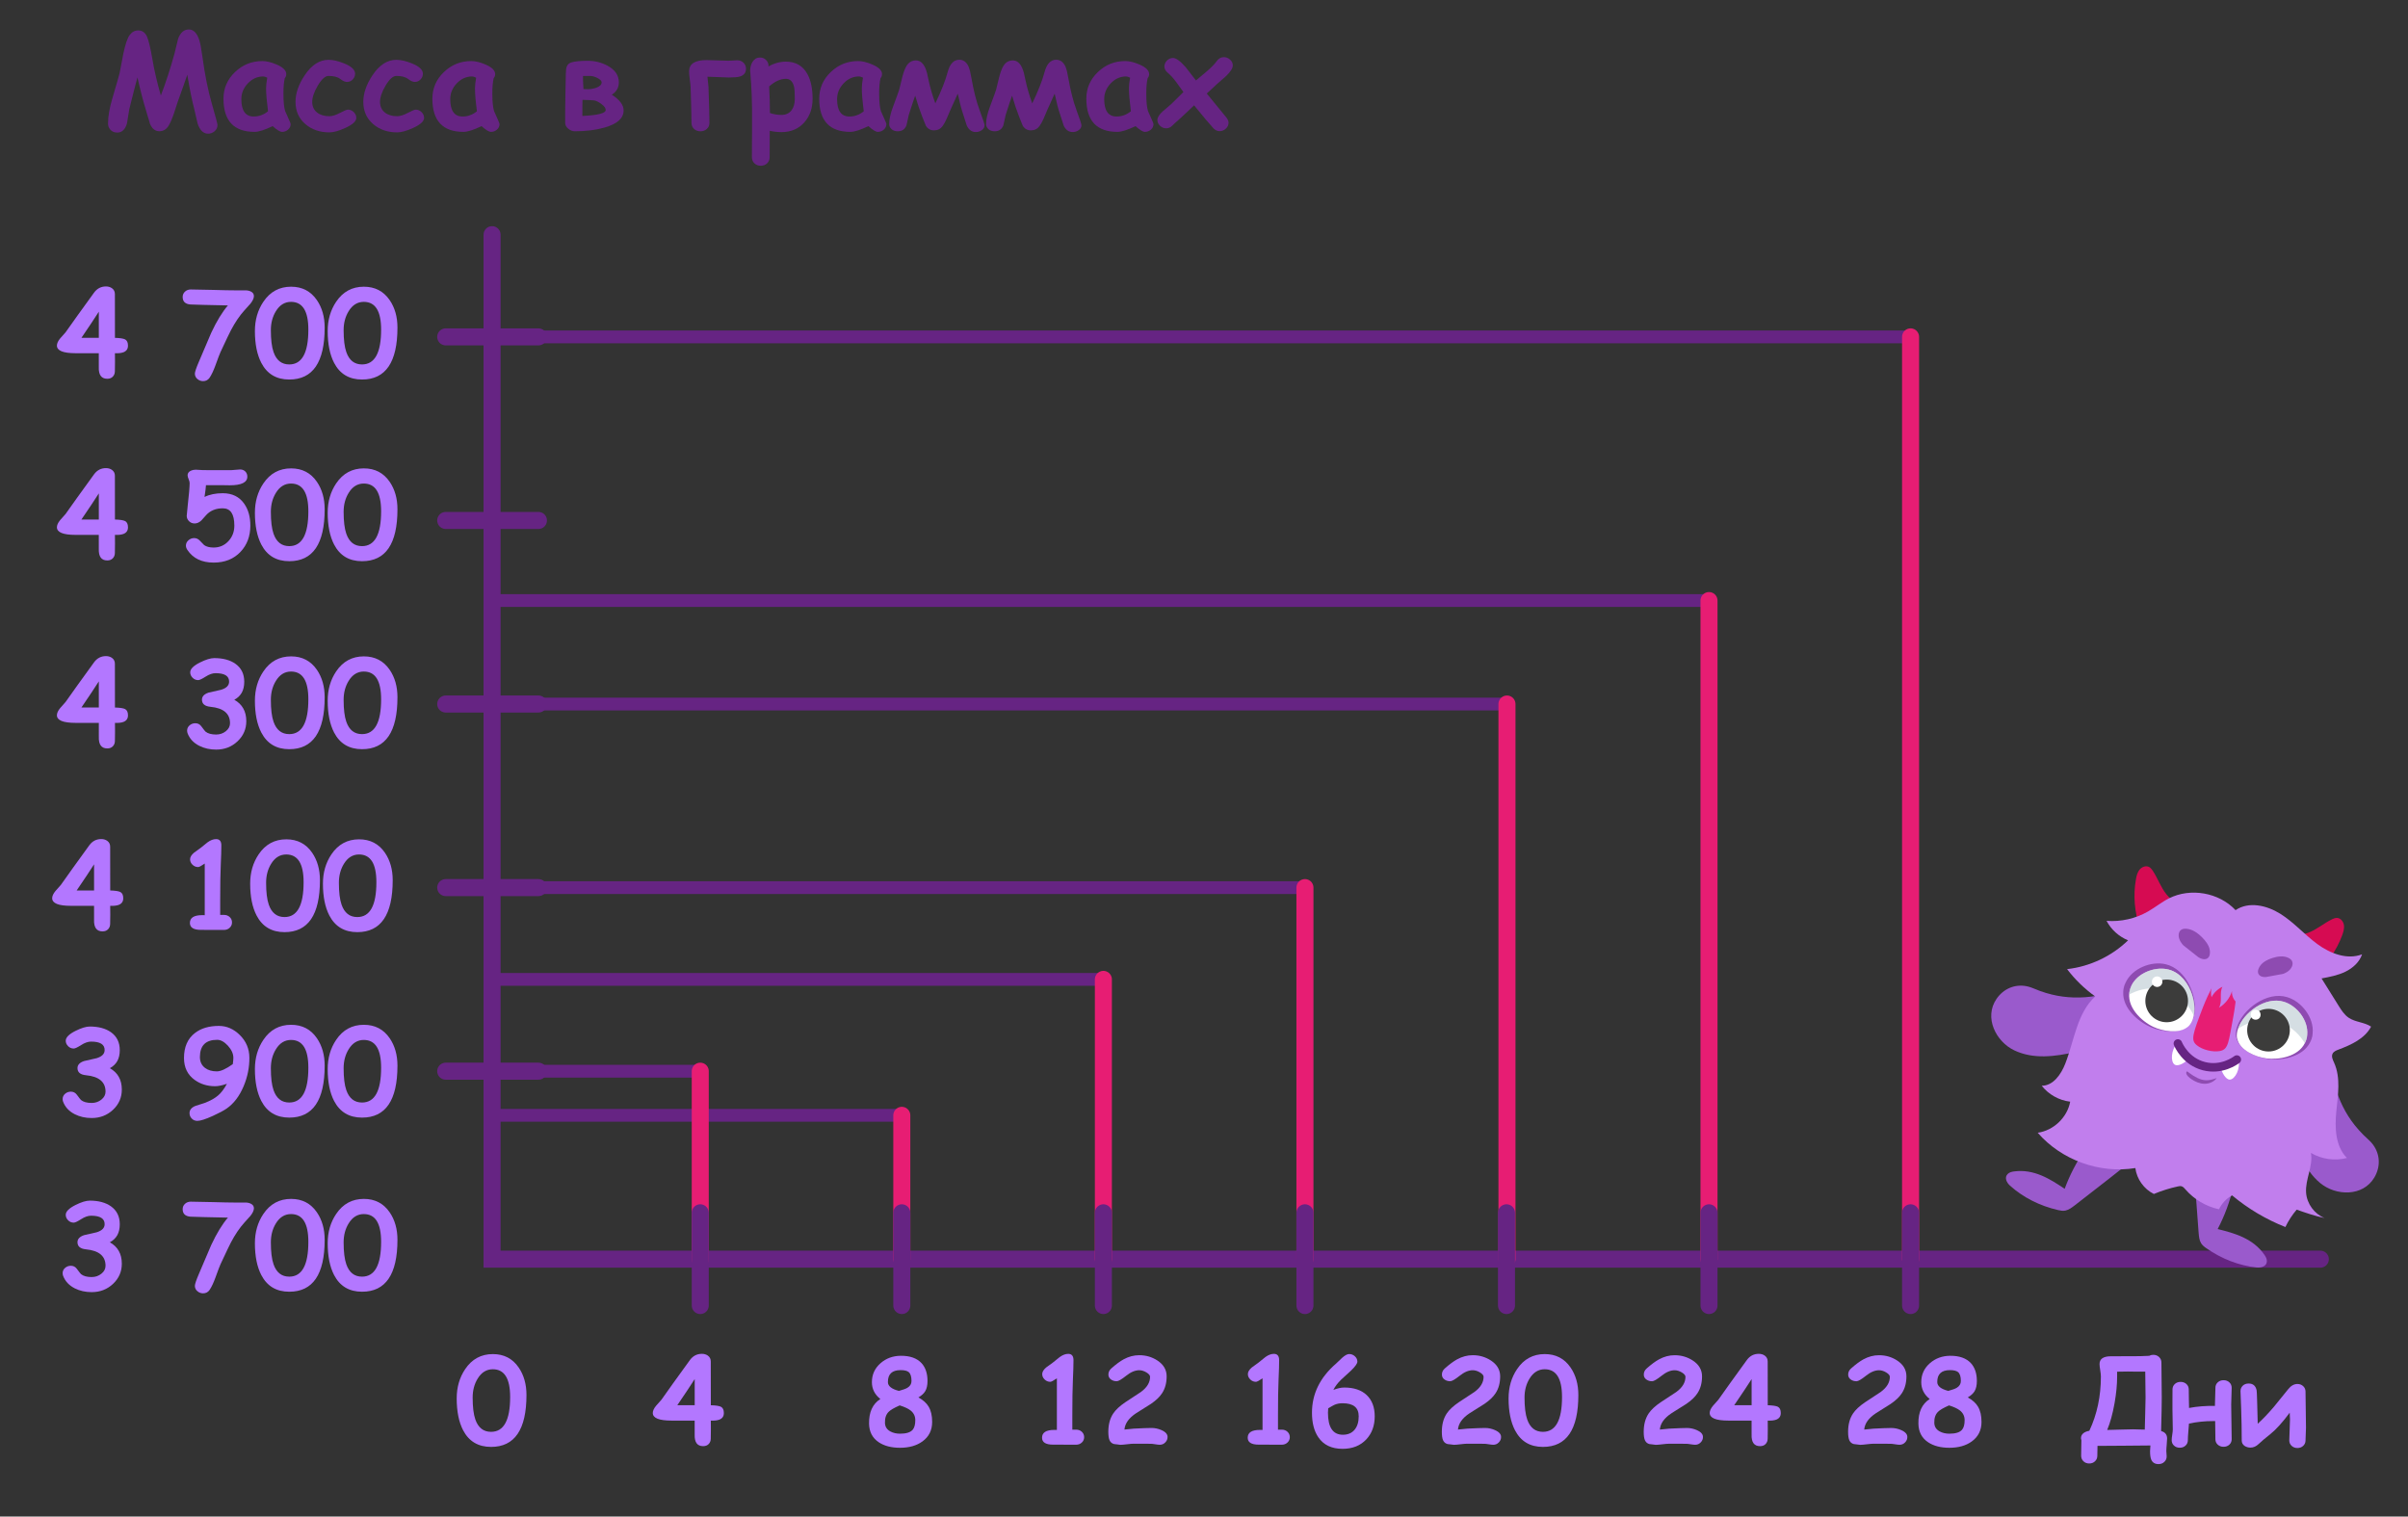 <?xml version="1.0" encoding="utf-8"?>
<!-- Generator: Adobe Illustrator 24.0.2, SVG Export Plug-In . SVG Version: 6.00 Build 0)  -->
<svg version="1.1" id="Слой_1" xmlns="http://www.w3.org/2000/svg" xmlns:xlink="http://www.w3.org/1999/xlink" x="0px" y="0px"
	 viewBox="0 0 141.37 89.037" style="enable-background:new 0 0 141.37 89.037;" xml:space="preserve">
<rect x="0" y="0" width="141.37" height="89.037" fill="#333333" stroke="none"/>
<style type="text/css">
	.st0{fill:#F283E5;}
	.st1{fill:#FFE077;}
	.st2{fill:#86EAEF;}
	.st3{fill:none;stroke:#662483;stroke-linecap:round;stroke-miterlimit:10;}
	.st4{fill:none;stroke:#662483;stroke-width:0.75;stroke-linecap:round;stroke-miterlimit:10;}
	.st5{fill:none;stroke:#E2B8FF;stroke-width:0.5;stroke-linecap:round;stroke-miterlimit:10;}
	.st6{fill:none;stroke:#E71D73;stroke-linecap:round;stroke-miterlimit:10;}
	.st7{fill:#9A5ACC;}
	.st8{fill:#D60B52;}
	.st9{fill:#C17EED;}
	.st10{opacity:0.56;fill:#662483;enable-background:new    ;}
	.st11{fill:#FFFFFF;}
	.st12{opacity:0.54;fill:#B2C3CC;enable-background:new    ;}
	.st13{fill:#3C3C3B;}
	.st14{fill:#E71D73;}
	.st15{fill:none;stroke:#662483;stroke-width:0.5;stroke-linecap:round;stroke-miterlimit:10;}
	.st16{fill:#662483;}
	.st17{fill:#B377FF;}
	.st18{fill:none;stroke:#662483;stroke-miterlimit:10;}
	.st19{fill:none;stroke:#FF56CF;stroke-linecap:round;stroke-miterlimit:10;}
	.st20{fill:#006D62;}
	.st21{fill:#951B81;}
	.st22{fill:#00A99D;}
	.st23{fill:#FBC298;}
	.st24{opacity:0.47;fill:#F15A24;enable-background:new    ;}
	.st25{fill:none;stroke:#006D62;stroke-width:0.25;stroke-linecap:round;stroke-miterlimit:10;}
	.st26{fill:#EF714B;}
	.st27{fill:none;stroke:#E2B8FF;stroke-width:0.5;stroke-linecap:round;stroke-miterlimit:10;stroke-dasharray:1.992,1.992;}
	.st28{fill:none;stroke:#E2B8FF;stroke-width:0.5;stroke-linecap:round;stroke-miterlimit:10;stroke-dasharray:1.881,1.881;}
	.st29{fill:#5CFFF7;stroke:#662483;stroke-width:0.5;stroke-linecap:round;stroke-linejoin:round;stroke-miterlimit:10;}
	.st30{fill:#E08DFF;stroke:#662483;stroke-width:0.5;stroke-linecap:round;stroke-linejoin:round;stroke-miterlimit:10;}
	.st31{fill:none;stroke:#E2B8FF;stroke-width:0.5;stroke-linecap:round;stroke-miterlimit:10;stroke-dasharray:2.034,2.034;}
	.st32{fill:#FFA0AE;stroke:#662483;stroke-width:0.5;stroke-linecap:round;stroke-linejoin:round;stroke-miterlimit:10;}
	.st33{fill:none;stroke:#E2B8FF;stroke-width:0.5;stroke-linecap:round;stroke-miterlimit:10;stroke-dasharray:2.032,2.032;}
	.st34{fill:#82FF9A;stroke:#662483;stroke-width:0.5;stroke-linecap:round;stroke-linejoin:round;stroke-miterlimit:10;}
	.st35{fill:#1D71B8;}
	.st36{fill:#36A9E1;}
	.st37{fill:#FFB8D0;}
	.st38{opacity:0.56;fill:#E6332A;enable-background:new    ;}
	.st39{fill:none;stroke:#E94E1B;stroke-width:0.5;stroke-linecap:round;stroke-miterlimit:10;}
	.st40{opacity:0.32;fill:#E6332A;enable-background:new    ;}
	.st41{fill:none;stroke:#951B81;stroke-miterlimit:10;}
	.st42{fill:none;stroke:#E71D73;stroke-linecap:round;stroke-linejoin:round;stroke-miterlimit:10;}
	.st43{fill:#F15A24;}
	.st44{fill:#93278F;}
	.st45{fill:#FBB03B;}
	.st46{fill:url(#SVGID_1_);}
	.st47{fill:url(#SVGID_2_);}
	.st48{fill:url(#SVGID_3_);}
	.st49{fill:url(#SVGID_4_);}
	.st50{fill:#95C11F;}
	.st51{fill:none;stroke:#006633;stroke-width:0.75;stroke-linecap:round;stroke-miterlimit:10;}
	.st52{opacity:0.56;fill:#006633;enable-background:new    ;}
	.st53{fill:#F39200;}
	.st54{fill:#AA2FFF;}
	.st55{fill:#CA7CFF;}
	.st56{fill:#FCEE21;}
	.st57{opacity:0.41;fill:#FFC261;enable-background:new    ;}
	.st58{fill:#ED1C24;}
	.st59{opacity:0.51;fill:#FFC261;enable-background:new    ;}
	.st60{fill:#245084;}
	.st61{fill:#2C6399;}
	.st62{fill:#F7931E;}
	.st63{fill:#C3DCFC;}
	.st64{fill:#DCEDFF;}
	.st65{fill:#8FCEFF;}
	.st66{fill:#8796FF;}
	.st67{fill:#2D2E83;}
	.st68{fill:#FDFFB3;}
	.st69{fill:#B4FF7F;}
	.st70{fill:#A0FFF6;}
	.st71{fill:#43FFCA;}
	.st72{fill:#00B9BB;}
	.st73{fill:none;stroke:#7874FF;stroke-miterlimit:10;}
	.st74{fill:none;stroke:#7874FF;stroke-linejoin:round;stroke-miterlimit:10;}
	.st75{fill:#FDFFB3;stroke:#7874FF;stroke-linejoin:round;stroke-miterlimit:10;}
	.st76{fill:#8FCEFF;stroke:#7874FF;stroke-linejoin:round;stroke-miterlimit:10;}
	.st77{fill:#2D2E83;stroke:#7874FF;stroke-linejoin:round;stroke-miterlimit:10;}
	.st78{fill:#8796FF;stroke:#7874FF;stroke-linejoin:round;stroke-miterlimit:10;}
	.st79{fill:#7269FF;}
	.st80{fill:#FFF761;}
	.st81{fill:#FCC010;}
	.st82{fill:#FFD550;}
	.st83{fill:#EDEBF6;}
	.st84{fill:#D2D1EA;}
	.st85{fill:#6F98FF;}
	.st86{fill:none;stroke:#FF8FC0;stroke-miterlimit:10;}
	.st87{fill:none;stroke:#FF8FC0;stroke-width:0.75;stroke-miterlimit:10;}
	.st88{fill:#EC008F;}
	.st89{fill:#8DFF8D;}
	.st90{fill:#3BD372;}
	.st91{fill:#FF6191;}
	.st92{fill:#FF92C8;}
	.st93{fill:#FF235F;}
	.st94{fill:#FF81C8;}
	.st95{fill:#FF4686;}
	.st96{fill:#DB235F;}
	.st97{fill:#FF7FAD;}
	.st98{fill:#FFA8DA;}
	.st99{fill:#FFBBE5;}
	.st100{fill:#3AAA35;}
	.st101{fill:#936037;}
	.st102{fill:#7D4E24;}
	.st103{fill:#6CAA39;}
	.st104{fill:#75AA3F;}
	.st105{fill:#9BC113;}
	.st106{fill:#B8DE00;}
	.st107{fill:#6BAA3E;}
	.st108{fill:none;stroke:#008D36;stroke-width:0.75;stroke-linecap:round;stroke-linejoin:round;}
	.st109{fill:#008D36;}
	.st110{fill:none;stroke:#E2B8FF;stroke-width:0.5;stroke-linecap:round;stroke-miterlimit:10;stroke-dasharray:1.931,1.931;}
	.st111{fill:none;stroke:#E2B8FF;stroke-width:0.5;stroke-linecap:round;stroke-miterlimit:10;stroke-dasharray:2.059,2.059;}
	.st112{fill:none;stroke:#E2B8FF;stroke-width:0.5;stroke-linecap:round;stroke-miterlimit:10;stroke-dasharray:2.024,2.024;}
	.st113{fill:url(#SVGID_5_);}
	.st114{fill:url(#SVGID_6_);}
	.st115{fill:#F9B233;}
	.st116{fill:#BF77E5;}
	.st117{fill:url(#SVGID_7_);}
	.st118{fill:url(#SVGID_8_);}
	.st119{fill:none;stroke:#FF2483;stroke-linecap:round;stroke-linejoin:round;stroke-miterlimit:10;}
	.st120{fill:#006633;}
	
		.st121{fill:none;stroke:#95C11F;stroke-width:0.5;stroke-linecap:round;stroke-linejoin:round;stroke-miterlimit:10;stroke-dasharray:2;}
	.st122{fill:none;stroke:#006633;stroke-linecap:round;stroke-linejoin:round;stroke-miterlimit:10;}
	.st123{fill:none;stroke:#006633;stroke-width:0.5;stroke-linecap:round;stroke-linejoin:round;stroke-miterlimit:10;}
	.st124{fill:#B8FF2E;stroke:#008D36;stroke-width:0.5;stroke-linecap:round;stroke-linejoin:round;stroke-miterlimit:10;}
	.st125{fill:#FFC020;}
	.st126{fill:#FFF0A5;}
	.st127{fill:#E4B0FF;}
	.st128{fill:#FFC3F6;}
	.st129{fill:none;stroke:#8E82FF;stroke-miterlimit:10;}
	.st130{fill:#FF69C8;}
	.st131{fill:#BD64FF;}
	.st132{fill:none;stroke:#9DE8FF;stroke-miterlimit:10;}
	.st133{fill:none;stroke:#1D71B8;stroke-miterlimit:10;}
	.st134{fill:none;stroke:#9DE8FF;stroke-linecap:round;stroke-miterlimit:10;}
	.st135{fill:none;stroke:#1D71B8;stroke-linecap:round;stroke-miterlimit:10;}
	.st136{fill:#187AA0;}
	.st137{fill:#2E3192;}
	.st138{fill:#7F92E2;}
	.st139{fill:#6A70FF;}
	.st140{fill:#65C8D0;}
	.st141{fill:#557EFF;}
	.st142{opacity:0.54;fill:#92E0FF;enable-background:new    ;}
	.st143{fill:none;stroke:#E94E1B;stroke-width:0.75;stroke-linecap:round;stroke-linejoin:round;stroke-miterlimit:10;}
	.st144{fill:#CE6545;}
	.st145{opacity:0.56;fill:#E94E1B;enable-background:new    ;}
	.st146{fill:#E94E1B;}
	.st147{fill:#FCEA10;}
	.st148{fill:#869FC6;}
	.st149{fill:url(#SVGID_9_);}
	.st150{fill:url(#SVGID_10_);}
	.st151{fill:#E94B4A;}
	.st152{fill:none;stroke:#A2BCFF;stroke-miterlimit:10;}
	.st153{fill:none;stroke:#A2BCFF;stroke-linecap:round;stroke-miterlimit:10;stroke-dasharray:2;}
	.st154{fill:#FDFFB3;stroke:#A2BCFF;stroke-miterlimit:10;}
	.st155{fill:#A0FFF6;stroke:#A2BCFF;stroke-miterlimit:10;}
	.st156{fill:#B4FF7F;stroke:#A2BCFF;stroke-miterlimit:10;}
	.st157{fill:#789EFF;}
	.st158{fill:url(#SVGID_11_);}
	.st159{fill:url(#SVGID_12_);}
	.st160{opacity:0.47;fill:#E94E1B;}
	.st161{opacity:0.64;fill:#C3B8C9;}
	.st162{fill:none;stroke:#F39200;stroke-miterlimit:10;}
	.st163{fill:#F27C7C;}
	.st164{fill:#F27C7C;stroke:#E94E1B;stroke-width:0.5;stroke-linecap:round;stroke-miterlimit:10;}
	.st165{fill:#C86FFF;}
	.st166{fill:#FFFFFF;stroke:#C664FF;stroke-width:0.5;stroke-linecap:round;stroke-linejoin:round;stroke-miterlimit:10;}
	.st167{fill:#C664FF;}
	.st168{fill:none;stroke:#662483;stroke-width:0.5;stroke-linejoin:round;stroke-miterlimit:10;}
	.st169{fill:#E08DFF;}
	.st170{fill:#9436FF;}
	.st171{fill:#CBB0FF;}
	.st172{fill:#CB9AFF;}
	.st173{fill:#7874FF;}
	.st174{fill:#6161E5;}
</style>
<polyline class="st3" points="28.889,13.778 28.889,73.926 136.223,73.926 "/>
<line class="st3" x1="26.167" y1="19.778" x2="31.611" y2="19.778"/>
<line class="st3" x1="26.167" y1="30.556" x2="31.611" y2="30.556"/>
<line class="st3" x1="26.167" y1="41.333" x2="31.611" y2="41.333"/>
<line class="st3" x1="26.167" y1="52.111" x2="31.611" y2="52.111"/>
<line class="st3" x1="26.167" y1="62.889" x2="31.611" y2="62.889"/>
<line class="st4" x1="112.167" y1="19.778" x2="28.889" y2="19.778"/>
<line class="st4" x1="28.889" y1="35.259" x2="100.333" y2="35.259"/>
<line class="st4" x1="28.889" y1="41.333" x2="88.444" y2="41.333"/>
<line class="st4" x1="28.889" y1="52.111" x2="76.611" y2="52.111"/>
<line class="st4" x1="28.889" y1="57.5" x2="64.778" y2="57.5"/>
<line class="st4" x1="28.889" y1="62.889" x2="41.111" y2="62.889"/>
<line class="st4" x1="28.889" y1="65.481" x2="52.944" y2="65.481"/>
<line class="st6" x1="112.167" y1="73.926" x2="112.167" y2="19.778"/>
<line class="st6" x1="100.333" y1="73.926" x2="100.333" y2="35.259"/>
<line class="st6" x1="88.472" y1="73.926" x2="88.472" y2="41.333"/>
<line class="st6" x1="76.611" y1="73.926" x2="76.611" y2="52.111"/>
<g>
	<path class="st7" d="M123.704,60.839c0.368-0.186,0.676-0.46,0.835-0.891c0.168-0.455,0.094-0.983-0.273-1.324
		c-0.328-0.305-0.819-0.351-1.202-0.158c-0.841,0.149-1.74,0.133-2.593-0.074c-0.236-0.057-0.47-0.127-0.699-0.21
		c-0.022-0.008-0.054-0.02-0.058-0.022c-0.064-0.026-0.127-0.052-0.191-0.077c-0.172-0.068-0.351-0.144-0.534-0.18
		c-0.711-0.142-1.375,0.153-1.78,0.746c-0.742,1.087-0.038,2.504,1.053,3.021c1.124,0.533,2.392,0.361,3.562,0.098
		c0.68-0.153,1.408-0.37,1.875-0.924C123.702,60.844,123.703,60.841,123.704,60.839z"/>
	<path class="st7" d="M134.663,64.174c0.012-0.412,0.131-0.808,0.454-1.134c0.341-0.345,0.851-0.501,1.315-0.313
		c0.415,0.168,0.665,0.593,0.652,1.022c0.221,0.825,0.616,1.633,1.164,2.318c0.152,0.19,0.314,0.372,0.486,0.545
		c0.017,0.016,0.042,0.041,0.044,0.043c0.05,0.047,0.1,0.093,0.15,0.14c0.134,0.127,0.279,0.258,0.389,0.408
		c0.429,0.584,0.443,1.31,0.077,1.928c-0.671,1.132-2.252,1.093-3.182,0.324c-0.958-0.793-1.339-2.015-1.596-3.186
		c-0.149-0.681-0.26-1.432,0.044-2.09C134.66,64.179,134.662,64.177,134.663,64.174z"/>
	<path class="st7" d="M124.237,65.396c-1.369,1.236-2.432,2.782-3.024,4.4c-0.851-0.576-1.801-1.175-2.967-1.022
		c-0.131,0.017-0.274,0.05-0.374,0.147c-0.224,0.217-0.056,0.519,0.132,0.689c0.772,0.693,1.744,1.187,2.828,1.435
		c0.137,0.031,0.28,0.059,0.429,0.027c0.196-0.041,0.374-0.175,0.54-0.302c1.392-1.073,2.775-2.157,4.149-3.253
		c-0.051-0.051-0.146-0.059-0.225-0.018L124.237,65.396z"/>
	<path class="st7" d="M131.432,66.964c0.001,1.845-0.433,3.67-1.236,5.194c0.998,0.245,2.08,0.548,2.747,1.515
		c0.075,0.109,0.147,0.237,0.142,0.376c-0.01,0.311-0.348,0.39-0.6,0.364c-1.031-0.108-2.05-0.498-2.961-1.135
		c-0.115-0.08-0.231-0.168-0.308-0.3c-0.101-0.173-0.121-0.394-0.138-0.603c-0.138-1.752-0.26-3.505-0.369-5.259
		c0.073,0.004,0.141,0.069,0.164,0.155L131.432,66.964z"/>
	<path class="st8" d="M130.119,53.923c-0.652-0.114-1.288-0.326-1.878-0.627c-0.388-0.198-0.764-0.44-1.042-0.777
		c-0.345-0.418-0.516-0.954-0.819-1.404c-0.056-0.083-0.119-0.165-0.207-0.212c-0.183-0.098-0.421-0.011-0.555,0.148
		c-0.134,0.158-0.185,0.369-0.221,0.573c-0.339,1.914,0.365,3.981,1.803,5.29c0.306,0.279,0.651,0.529,1.048,0.645
		c0.397,0.116,0.854,0.082,1.185-0.167c0.182-0.136,0.314-0.327,0.433-0.52c0.452-0.728,0.77-1.541,0.931-2.383"/>
	<path class="st8" d="M132.272,54.506c0.62,0.231,1.276,0.368,1.937,0.406c0.435,0.025,0.882,0.005,1.291-0.145
		c0.509-0.187,0.927-0.563,1.415-0.799c0.09-0.043,0.186-0.082,0.286-0.078c0.207,0.008,0.369,0.203,0.405,0.408
		s-0.027,0.412-0.098,0.607c-0.673,1.823-2.325,3.253-4.226,3.657c-0.405,0.086-0.829,0.128-1.23,0.028
		c-0.401-0.1-0.779-0.36-0.939-0.742c-0.088-0.209-0.106-0.441-0.112-0.667c-0.023-0.857,0.113-1.719,0.399-2.528"/>
	<path class="st9" d="M134.835,71.019c-0.265,0.309-0.488,0.652-0.663,1.02c-1.134-0.447-2.195-1.077-3.13-1.859
		c-0.332,0.183-0.605,0.473-0.768,0.816c-0.759-0.162-1.461-0.578-1.969-1.165c-0.066-0.077-0.136-0.16-0.234-0.186
		c-0.071-0.019-0.145-0.004-0.217,0.011c-0.48,0.105-0.95,0.253-1.404,0.442c-0.583-0.286-1.005-0.877-1.087-1.522
		c-2.095,0.345-4.343-0.469-5.733-2.073c0.931-0.129,1.737-0.899,1.908-1.823c-0.652-0.076-1.268-0.421-1.673-0.937
		c0.67,0.007,1.135-0.662,1.38-1.286c0.533-1.36,0.686-2.967,1.761-3.956c-0.626-0.448-1.185-0.991-1.65-1.604
		c1.335-0.15,2.616-0.755,3.58-1.691c-0.537-0.218-0.993-0.63-1.264-1.143c0.84,0.064,1.698-0.129,2.429-0.547
		c0.419-0.239,0.797-0.55,1.227-0.769c1.268-0.645,2.946-0.351,3.918,0.687c0.777-0.525,1.83-0.284,2.626,0.213
		c0.795,0.496,1.419,1.224,2.175,1.779s1.751,0.938,2.627,0.602c-0.153,0.46-0.545,0.81-0.981,1.022
		c-0.436,0.212-0.92,0.304-1.397,0.394c0.332,0.532,0.664,1.065,0.996,1.597c0.166,0.266,0.339,0.539,0.599,0.713
		c0.393,0.263,0.92,0.256,1.312,0.52c-0.373,0.707-1.168,1.067-1.916,1.348c-0.135,0.051-0.283,0.112-0.346,0.241
		c-0.082,0.169,0.016,0.364,0.093,0.535c0.395,0.881,0.221,1.897,0.127,2.857s-0.058,2.046,0.624,2.729
		c-0.706,0.185-1.485,0.076-2.114-0.296c0.137,0.778-0.342,1.551-0.284,2.339c0.047,0.644,0.486,1.244,1.085,1.484
		C135.915,71.394,135.374,71.209,134.835,71.019z"/>
	<path class="st10" d="M135.712,60.985c-0.027,0.076-0.056,0.152-0.094,0.219c-0.445,0.871-1.679,1.068-2.442,0.972
		c-0.716-0.089-1.723-0.522-1.882-1.25c-0.012-0.01-0.014-0.025-0.017-0.039c-0.038-0.192-0.01-0.401,0.061-0.612
		c0.33-1.014,1.743-2.104,2.947-1.73c0.832,0.253,1.576,1.195,1.487,2.114C135.77,60.77,135.748,60.875,135.712,60.985z"/>
	<path class="st10" d="M124.681,57.997c-0.015,0.08-0.029,0.16-0.029,0.236c-0.055,0.977,0.91,1.769,1.618,2.072
		c0.663,0.284,1.751,0.419,2.255-0.129c0.015-0.003,0.025-0.014,0.035-0.025c0.13-0.146,0.211-0.341,0.256-0.559
		c0.226-1.042-0.443-2.696-1.672-2.981c-0.846-0.201-1.963,0.237-2.351,1.074C124.74,57.782,124.705,57.884,124.681,57.997z"/>
	<path class="st11" d="M128.524,60.211c-0.038,0.042-0.08,0.076-0.127,0.109c-0.503,0.377-1.411,0.231-1.978-0.032
		c-0.685-0.327-1.634-1.185-1.378-2.165c0.04-0.157,0.108-0.303,0.196-0.438c0.441-0.647,1.385-0.948,2.097-0.758
		C128.685,57.288,129.227,59.452,128.524,60.211z"/>
	<path class="st11" d="M135.397,61.049c-0.025,0.07-0.051,0.14-0.086,0.201c-0.408,0.798-1.537,0.978-2.237,0.891
		c-0.656-0.082-1.578-0.479-1.724-1.145c-0.01-0.009-0.013-0.022-0.016-0.036c-0.035-0.176-0.009-0.367,0.056-0.56
		c0.303-0.928,1.596-1.928,2.699-1.584c0.762,0.232,1.443,1.094,1.363,1.936C135.45,60.853,135.43,60.95,135.397,61.049z"/>
	<path class="st12" d="M125.018,58.18c-0.014,0.073-0.027,0.147-0.027,0.217c0.407-0.229,1.098-0.489,1.926-0.31
		c1.148,0.247,1.706,1.165,1.888,1.554c0.207-0.954-0.405-2.47-1.531-2.73c-0.775-0.184-1.798,0.216-2.154,0.983
		C125.072,57.984,125.04,58.078,125.018,58.18z"/>
	<circle class="st13" cx="127.202" cy="58.763" r="1.252"/>
	<path class="st12" d="M135.397,61.049c-0.025,0.07-0.051,0.14-0.086,0.201c-0.236-0.403-0.701-0.976-1.506-1.24
		c-1.116-0.366-2.061,0.145-2.414,0.389c0.303-0.928,1.596-1.928,2.699-1.584c0.762,0.232,1.443,1.094,1.363,1.936
		C135.45,60.853,135.43,60.95,135.397,61.049z"/>
	<circle class="st13" cx="133.18" cy="60.481" r="1.252"/>
	<circle class="st11" cx="132.424" cy="59.575" r="0.291"/>
	<circle class="st11" cx="126.642" cy="57.635" r="0.309"/>
	<path class="st14" d="M129.338,59.122c-0.62,1.612-0.73,1.944-0.372,2.24c0.328,0.272,0.94,0.423,1.356,0.345
		c0.52-0.098,0.507-0.512,0.8-2.064c0,0,0.422-2.243-0.004-2.379c-0.012-0.004-0.119-0.034-0.232-0.066
		c-0.119-0.033-0.222-0.059-0.233-0.062C130.147,57.016,129.338,59.122,129.338,59.122z"/>
	<path class="st9" d="M129.023,57.822c0.34-0.04,0.674-0.125,0.991-0.252c-0.188,0.283-0.255,0.644-0.179,0.976
		c0.141-0.267,0.37-0.485,0.643-0.614c-0.206,0.37,0.021,0.882-0.213,1.235c0.368-0.215,0.65-0.574,0.771-0.982
		c-0.02,0.25,0.085,0.508,0.274,0.673c0.024-0.303,0.139-0.599,0.326-0.838c-0.01,0.175,0.066,0.354,0.198,0.469
		c-0.073-0.578,0.049-1.179,0.341-1.683c-0.178-0.188-0.372-0.372-0.614-0.462c-0.242-0.09-0.546-0.062-0.718,0.13
		c-0.168-0.235-0.388-0.507-0.699-0.534c-0.265-0.023-0.293,0.139-0.369,0.35c-0.099,0.275-0.193,0.555-0.3,0.827
		C129.417,57.265,129.218,57.799,129.023,57.822z"/>
	<path class="st11" d="M130.914,63.383c-0.247,0.008-0.468-0.411-0.562-0.756c0.375-0.137,0.726-0.281,1.051-0.428
		c0.003,0.006,0.006,0.014,0.007,0.02C131.55,62.741,131.214,63.372,130.914,63.383z"/>
	<path class="st11" d="M127.674,62.505c0.209,0.132,0.611-0.119,0.867-0.369c-0.255-0.308-0.485-0.609-0.692-0.9
		c-0.006,0.004-0.012,0.009-0.017,0.014C127.449,61.63,127.42,62.345,127.674,62.505z"/>
	<path class="st10" d="M133.023,57.362c-0.185,0.016-0.352-0.046-0.424-0.168c-0.104-0.177,0.031-0.406,0.092-0.492
		c0.172-0.241,0.456-0.377,0.739-0.464c0.308-0.095,0.656-0.141,0.941,0.009c0.08,0.042,0.155,0.102,0.194,0.184
		c0.045,0.096,0.035,0.211-0.006,0.309c-0.127,0.302-0.469,0.421-0.527,0.438"/>
	<path class="st10" d="M129.064,56.199c0.171,0.113,0.366,0.149,0.501,0.082c0.196-0.096,0.186-0.363,0.173-0.47
		c-0.038-0.298-0.241-0.566-0.468-0.791c-0.248-0.246-0.561-0.471-0.917-0.494c-0.1-0.007-0.205,0.005-0.286,0.054
		c-0.095,0.058-0.147,0.162-0.159,0.268c-0.038,0.326,0.23,0.611,0.277,0.656"/>
	<path class="st15" d="M127.86,61.264c0.044,0.106,0.459,1.057,1.534,1.331c1.032,0.263,1.826-0.313,1.926-0.389"/>
	<path class="st10" d="M129.513,63.423c0.214,0.006,0.423-0.062,0.626-0.129c-0.16,0.223-0.444,0.338-0.719,0.334
		c-0.275-0.004-0.539-0.115-0.766-0.271c-0.101-0.07-0.323-0.236-0.301-0.386c0.019-0.135,0.105-0.03,0.19,0.031
		C128.825,63.204,129.154,63.412,129.513,63.423z"/>
</g>
<line class="st6" x1="64.778" y1="73.926" x2="64.778" y2="57.5"/>
<line class="st6" x1="52.944" y1="73.926" x2="52.944" y2="65.481"/>
<line class="st6" x1="41.111" y1="73.926" x2="41.111" y2="62.889"/>
<line class="st3" x1="88.444" y1="71.204" x2="88.444" y2="76.648"/>
<line class="st3" x1="76.611" y1="71.204" x2="76.611" y2="76.648"/>
<line class="st3" x1="100.333" y1="71.204" x2="100.333" y2="76.648"/>
<line class="st3" x1="64.778" y1="71.204" x2="64.778" y2="76.648"/>
<line class="st3" x1="52.944" y1="71.204" x2="52.944" y2="76.648"/>
<line class="st3" x1="41.111" y1="71.204" x2="41.111" y2="76.648"/>
<line class="st3" x1="112.167" y1="71.204" x2="112.167" y2="76.648"/>
<g>
	<path class="st16" d="M8.07,4.545C7.957,4.954,7.798,5.57,7.594,6.395C7.546,6.68,7.499,6.964,7.454,7.246
		C7.351,7.604,7.16,7.783,6.883,7.783c-0.174,0-0.312-0.059-0.413-0.178C6.385,7.505,6.342,7.385,6.342,7.246
		c0-0.408,0.087-0.906,0.261-1.494c0.26-0.88,0.4-1.368,0.42-1.464C7.096,3.9,7.17,3.511,7.246,3.123
		c0.114-0.535,0.237-0.891,0.369-1.069c0.132-0.178,0.299-0.267,0.501-0.267c0.229,0,0.398,0.116,0.507,0.348
		c0.101,0.219,0.209,0.668,0.325,1.347C9.059,4.14,9.224,4.849,9.443,5.608c0.288-0.749,0.555-1.571,0.802-2.466l0.212-0.87
		c0.136-0.361,0.347-0.541,0.631-0.541c0.275,0,0.479,0.209,0.613,0.628c0.056,0.169,0.115,0.484,0.178,0.946
		c0.146,1.074,0.331,1.995,0.552,2.761c0.225,0.779,0.337,1.203,0.337,1.271c0,0.149-0.059,0.273-0.178,0.375
		c-0.111,0.091-0.236,0.136-0.375,0.136c-0.275,0-0.479-0.197-0.613-0.59l-0.212-0.915c-0.121-0.454-0.252-1.106-0.394-1.956
		c-0.113,0.338-0.301,0.869-0.563,1.593l-0.227,0.696c-0.093,0.275-0.19,0.501-0.291,0.677c-0.134,0.234-0.32,0.352-0.56,0.352
		c-0.237,0-0.418-0.14-0.544-0.42L8.6,6.58C8.403,5.935,8.227,5.256,8.07,4.545z"/>
	<path class="st16" d="M16.559,7.742c-0.116,0-0.3-0.112-0.552-0.336C15.775,7.516,15.57,7.6,15.394,7.657
		c-0.177,0.057-0.327,0.085-0.45,0.085c-0.608,0-1.063-0.163-1.368-0.488c-0.304-0.326-0.456-0.812-0.456-1.46
		c0-0.607,0.224-1.127,0.673-1.56c0.449-0.433,0.986-0.649,1.611-0.649c0.24,0,0.517,0.067,0.832,0.202
		c0.381,0.163,0.571,0.351,0.571,0.566c0,0.09-0.029,0.168-0.087,0.236c-0.025,0.1-0.045,0.225-0.059,0.376
		c-0.014,0.151-0.021,0.328-0.021,0.53c0,0.477,0.034,0.82,0.102,1.03c0.008,0.022,0.066,0.152,0.174,0.39
		c0.098,0.215,0.147,0.337,0.147,0.367c0,0.132-0.051,0.242-0.153,0.33S16.693,7.742,16.559,7.742z M15.621,5.188
		c0-0.081,0.005-0.173,0.017-0.278c0.012-0.104,0.029-0.221,0.051-0.35c-0.05-0.025-0.095-0.043-0.134-0.055
		c-0.039-0.012-0.072-0.017-0.1-0.017c-0.343,0-0.643,0.134-0.9,0.403s-0.386,0.579-0.386,0.932c0,0.338,0.061,0.592,0.182,0.762
		c0.121,0.17,0.302,0.255,0.544,0.255c0.156,0,0.305-0.026,0.444-0.078c0.14-0.051,0.272-0.128,0.396-0.229
		C15.659,5.935,15.621,5.486,15.621,5.188z"/>
	<path class="st16" d="M19.339,7.772c-0.555,0-1.02-0.158-1.396-0.473c-0.396-0.333-0.594-0.772-0.594-1.316
		c0-0.502,0.178-1.02,0.533-1.555c0.403-0.61,0.873-0.916,1.407-0.916c0.262,0,0.569,0.071,0.919,0.212
		c0.426,0.174,0.639,0.375,0.639,0.602c0,0.124-0.043,0.233-0.129,0.329c-0.09,0.103-0.208,0.155-0.352,0.155
		c-0.108,0-0.239-0.059-0.392-0.176c-0.152-0.117-0.381-0.176-0.687-0.176c-0.194,0-0.405,0.19-0.632,0.571
		c-0.217,0.369-0.325,0.686-0.325,0.954c0,0.265,0.096,0.473,0.288,0.624c0.182,0.144,0.421,0.216,0.719,0.216
		c0.169,0,0.375-0.064,0.62-0.193c0.245-0.128,0.4-0.193,0.465-0.193c0.136,0,0.253,0.049,0.35,0.148
		c0.097,0.098,0.146,0.21,0.146,0.336c0,0.197-0.214,0.394-0.643,0.59C19.894,7.685,19.582,7.772,19.339,7.772z"/>
	<path class="st16" d="M23.319,7.772c-0.555,0-1.02-0.158-1.396-0.473c-0.396-0.333-0.594-0.772-0.594-1.316
		c0-0.502,0.178-1.02,0.533-1.555c0.403-0.61,0.873-0.916,1.407-0.916c0.262,0,0.569,0.071,0.919,0.212
		c0.426,0.174,0.639,0.375,0.639,0.602c0,0.124-0.043,0.233-0.129,0.329c-0.09,0.103-0.208,0.155-0.352,0.155
		c-0.108,0-0.239-0.059-0.392-0.176c-0.152-0.117-0.381-0.176-0.687-0.176c-0.194,0-0.405,0.19-0.632,0.571
		c-0.217,0.369-0.325,0.686-0.325,0.954c0,0.265,0.096,0.473,0.288,0.624c0.182,0.144,0.421,0.216,0.719,0.216
		c0.169,0,0.375-0.064,0.62-0.193c0.245-0.128,0.4-0.193,0.465-0.193c0.136,0,0.253,0.049,0.35,0.148
		c0.097,0.098,0.146,0.21,0.146,0.336c0,0.197-0.214,0.394-0.643,0.59C23.874,7.685,23.561,7.772,23.319,7.772z"/>
	<path class="st16" d="M28.823,7.742c-0.116,0-0.3-0.112-0.552-0.336c-0.232,0.111-0.437,0.195-0.613,0.251
		c-0.177,0.057-0.327,0.085-0.45,0.085c-0.608,0-1.063-0.163-1.368-0.488c-0.304-0.326-0.456-0.812-0.456-1.46
		c0-0.607,0.224-1.127,0.673-1.56c0.449-0.433,0.986-0.649,1.611-0.649c0.24,0,0.517,0.067,0.832,0.202
		c0.381,0.163,0.571,0.351,0.571,0.566c0,0.09-0.029,0.168-0.087,0.236c-0.025,0.1-0.045,0.225-0.059,0.376
		c-0.014,0.151-0.021,0.328-0.021,0.53c0,0.477,0.034,0.82,0.102,1.03c0.008,0.022,0.066,0.152,0.174,0.39
		c0.098,0.215,0.147,0.337,0.147,0.367c0,0.132-0.051,0.242-0.153,0.33S28.957,7.742,28.823,7.742z M27.885,5.188
		c0-0.081,0.005-0.173,0.017-0.278c0.012-0.104,0.029-0.221,0.051-0.35c-0.05-0.025-0.095-0.043-0.134-0.055
		c-0.039-0.012-0.072-0.017-0.1-0.017c-0.343,0-0.643,0.134-0.9,0.403s-0.386,0.579-0.386,0.932c0,0.338,0.061,0.592,0.182,0.762
		c0.121,0.17,0.302,0.255,0.544,0.255c0.156,0,0.305-0.026,0.444-0.078c0.14-0.051,0.272-0.128,0.396-0.229
		C27.922,5.935,27.885,5.486,27.885,5.188z"/>
	<path class="st16" d="M33.748,7.707c-0.136,0-0.262-0.048-0.378-0.144c-0.126-0.101-0.189-0.218-0.189-0.352V6.546
		c0-0.282,0.005-0.652,0.015-1.108c0.015-0.598,0.022-0.966,0.022-1.104c0.003-0.189,0.019-0.325,0.049-0.409
		c0.05-0.141,0.151-0.23,0.303-0.269c0.217-0.058,0.526-0.087,0.927-0.087c0.431,0,0.825,0.099,1.18,0.295
		c0.436,0.237,0.654,0.562,0.654,0.972c0,0.305-0.137,0.547-0.412,0.727c0.461,0.292,0.692,0.6,0.692,0.923
		c0,0.459-0.377,0.794-1.131,1.006C34.973,7.636,34.396,7.707,33.748,7.707z M34.894,5.896c-0.055-0.01-0.287-0.021-0.696-0.034
		C34.193,5.955,34.19,6.091,34.19,6.27v0.537c0.913-0.041,1.37-0.158,1.37-0.352c0-0.108-0.086-0.226-0.257-0.352
		C35.151,5.99,35.015,5.921,34.894,5.896z M34.625,4.458H34.47c-0.096,0-0.177,0.001-0.242,0.003c0,0.051,0,0.135,0,0.253
		c0,0.051,0.004,0.136,0.011,0.257c0.01,0.142,0.015,0.227,0.015,0.257c0.106,0.008,0.186,0.011,0.238,0.011
		c0.169,0,0.335-0.027,0.5-0.083c0.219-0.076,0.329-0.183,0.329-0.322c0-0.083-0.08-0.167-0.238-0.251
		C34.924,4.5,34.771,4.458,34.625,4.458z"/>
	<path class="st16" d="M41.532,4.504c0.018,0.128,0.038,0.32,0.061,0.575c0.038,1.019,0.057,1.731,0.057,2.137
		c0,0.142-0.05,0.259-0.151,0.352c-0.101,0.093-0.227,0.14-0.378,0.14s-0.277-0.046-0.376-0.14s-0.149-0.21-0.149-0.352
		c0-0.391-0.018-1.093-0.053-2.107c-0.002-0.093-0.019-0.247-0.049-0.461c-0.025-0.197-0.038-0.349-0.038-0.458
		c0-0.441,0.342-0.662,1.025-0.662c0.141,0,0.355,0.006,0.641,0.019s0.5,0.019,0.641,0.019c0.058,0,0.144-0.004,0.259-0.013
		c0.115-0.009,0.201-0.013,0.259-0.013c0.149,0,0.274,0.049,0.375,0.147c0.093,0.096,0.14,0.212,0.14,0.348
		c0,0.232-0.12,0.385-0.359,0.458c-0.124,0.038-0.339,0.057-0.647,0.057c-0.134,0-0.343-0.008-0.628-0.023
		C41.885,4.511,41.676,4.504,41.532,4.504z"/>
	<path class="st16" d="M45.875,7.757c-0.217,0-0.445-0.025-0.685-0.076l-0.004,1.543c0,0.146-0.049,0.267-0.147,0.363
		c-0.098,0.096-0.223,0.144-0.375,0.144s-0.276-0.048-0.375-0.144c-0.098-0.096-0.147-0.217-0.147-0.363
		c0-0.119,0.002-0.589,0.008-1.411c0.005-0.61,0.005-1.108,0-1.494c-0.008-0.544-0.025-1.014-0.053-1.407
		C44.059,4.37,44.04,4.121,44.04,4.167c0-0.209,0.047-0.388,0.14-0.537c0.108-0.169,0.254-0.253,0.438-0.253
		c0.141,0,0.26,0.048,0.356,0.144c0.096,0.096,0.144,0.211,0.144,0.344l-0.004,0.038c0.169-0.096,0.339-0.167,0.509-0.214
		c0.17-0.046,0.341-0.07,0.513-0.07c0.58,0,1.003,0.246,1.271,0.738c0.199,0.371,0.299,0.851,0.299,1.441
		c0,0.552-0.158,1.01-0.473,1.373C46.895,7.561,46.442,7.757,45.875,7.757z M46.136,4.628c-0.159,0-0.32,0.038-0.484,0.112
		s-0.329,0.186-0.496,0.334c0.03,0.52,0.045,1.041,0.045,1.563c0.225,0.073,0.449,0.11,0.673,0.11c0.26,0,0.459-0.092,0.598-0.276
		c0.126-0.167,0.189-0.391,0.189-0.673c0-0.34-0.015-0.576-0.045-0.708C46.543,4.782,46.383,4.628,46.136,4.628z"/>
	<path class="st16" d="M51.534,7.742c-0.116,0-0.3-0.112-0.552-0.336C50.75,7.516,50.545,7.6,50.369,7.657
		c-0.177,0.057-0.327,0.085-0.45,0.085c-0.608,0-1.063-0.163-1.368-0.488c-0.304-0.326-0.456-0.812-0.456-1.46
		c0-0.607,0.224-1.127,0.673-1.56c0.449-0.433,0.986-0.649,1.611-0.649c0.24,0,0.517,0.067,0.832,0.202
		c0.381,0.163,0.571,0.351,0.571,0.566c0,0.09-0.029,0.168-0.087,0.236c-0.025,0.1-0.045,0.225-0.059,0.376
		c-0.014,0.151-0.021,0.328-0.021,0.53c0,0.477,0.034,0.82,0.102,1.03c0.008,0.022,0.066,0.152,0.174,0.39
		c0.098,0.215,0.147,0.337,0.147,0.367c0,0.132-0.051,0.242-0.153,0.33S51.667,7.742,51.534,7.742z M50.596,5.188
		c0-0.081,0.005-0.173,0.017-0.278c0.012-0.104,0.029-0.221,0.051-0.35c-0.05-0.025-0.095-0.043-0.134-0.055
		c-0.039-0.012-0.072-0.017-0.1-0.017c-0.343,0-0.643,0.134-0.9,0.403s-0.386,0.579-0.386,0.932c0,0.338,0.061,0.592,0.182,0.762
		c0.121,0.17,0.302,0.255,0.544,0.255c0.156,0,0.305-0.026,0.444-0.078c0.14-0.051,0.272-0.128,0.396-0.229
		C50.633,5.935,50.596,5.486,50.596,5.188z"/>
	<path class="st16" d="M53.728,5.616c-0.088,0.247-0.212,0.619-0.371,1.116c-0.048,0.209-0.095,0.418-0.14,0.628
		c-0.091,0.232-0.26,0.348-0.507,0.348c-0.154,0-0.277-0.042-0.369-0.125c-0.092-0.083-0.138-0.183-0.138-0.299
		c0-0.283,0.076-0.623,0.227-1.021c0.224-0.6,0.344-0.931,0.359-0.991c0.065-0.267,0.131-0.535,0.197-0.802
		c0.098-0.358,0.208-0.602,0.331-0.73c0.123-0.129,0.273-0.193,0.452-0.193c0.305,0,0.522,0.242,0.651,0.726
		c0.007,0.03,0.042,0.184,0.102,0.461c0.088,0.416,0.218,0.861,0.39,1.335c0.351-0.727,0.591-1.338,0.723-1.834
		c0.128-0.484,0.356-0.727,0.685-0.727c0.245,0,0.427,0.138,0.548,0.413c0.056,0.128,0.112,0.36,0.17,0.696
		c0.126,0.724,0.284,1.34,0.473,1.85c0.194,0.53,0.292,0.824,0.292,0.881c0,0.129-0.061,0.231-0.182,0.307
		c-0.101,0.065-0.212,0.098-0.333,0.098c-0.237,0-0.415-0.13-0.533-0.39c-0.071-0.222-0.142-0.442-0.212-0.662
		c-0.101-0.295-0.206-0.696-0.314-1.203c-0.091,0.207-0.236,0.528-0.435,0.965c-0.068,0.161-0.136,0.321-0.204,0.48
		c-0.081,0.187-0.164,0.339-0.25,0.458c-0.124,0.169-0.292,0.253-0.507,0.253c-0.207,0-0.366-0.091-0.477-0.272
		c-0.018-0.03-0.087-0.203-0.208-0.518C53.994,6.471,53.854,6.055,53.728,5.616z"/>
	<path class="st16" d="M59.417,5.616c-0.088,0.247-0.212,0.619-0.371,1.116c-0.048,0.209-0.095,0.418-0.14,0.628
		c-0.091,0.232-0.26,0.348-0.507,0.348c-0.154,0-0.277-0.042-0.369-0.125c-0.092-0.083-0.138-0.183-0.138-0.299
		c0-0.283,0.076-0.623,0.227-1.021c0.224-0.6,0.344-0.931,0.359-0.991c0.065-0.267,0.131-0.535,0.197-0.802
		c0.098-0.358,0.208-0.602,0.331-0.73c0.123-0.129,0.273-0.193,0.452-0.193c0.305,0,0.522,0.242,0.651,0.726
		c0.007,0.03,0.042,0.184,0.102,0.461c0.088,0.416,0.218,0.861,0.39,1.335c0.351-0.727,0.591-1.338,0.723-1.834
		c0.128-0.484,0.356-0.727,0.685-0.727c0.245,0,0.427,0.138,0.548,0.413c0.056,0.128,0.112,0.36,0.17,0.696
		c0.126,0.724,0.284,1.34,0.473,1.85c0.194,0.53,0.292,0.824,0.292,0.881c0,0.129-0.061,0.231-0.182,0.307
		c-0.101,0.065-0.212,0.098-0.333,0.098c-0.237,0-0.415-0.13-0.533-0.39c-0.071-0.222-0.142-0.442-0.212-0.662
		c-0.101-0.295-0.206-0.696-0.314-1.203c-0.091,0.207-0.236,0.528-0.435,0.965c-0.068,0.161-0.136,0.321-0.204,0.48
		c-0.081,0.187-0.164,0.339-0.25,0.458c-0.124,0.169-0.292,0.253-0.507,0.253c-0.207,0-0.366-0.091-0.477-0.272
		c-0.018-0.03-0.087-0.203-0.208-0.518C59.683,6.471,59.542,6.055,59.417,5.616z"/>
	<path class="st16" d="M67.216,7.742c-0.116,0-0.3-0.112-0.552-0.336c-0.232,0.111-0.437,0.195-0.613,0.251
		c-0.177,0.057-0.327,0.085-0.45,0.085c-0.608,0-1.063-0.163-1.368-0.488c-0.304-0.326-0.456-0.812-0.456-1.46
		c0-0.607,0.224-1.127,0.673-1.56c0.449-0.433,0.986-0.649,1.611-0.649c0.24,0,0.517,0.067,0.832,0.202
		c0.381,0.163,0.571,0.351,0.571,0.566c0,0.09-0.029,0.168-0.087,0.236c-0.025,0.1-0.045,0.225-0.059,0.376
		c-0.014,0.151-0.021,0.328-0.021,0.53c0,0.477,0.034,0.82,0.102,1.03c0.008,0.022,0.066,0.152,0.174,0.39
		c0.098,0.215,0.147,0.337,0.147,0.367c0,0.132-0.051,0.242-0.153,0.33S67.35,7.742,67.216,7.742z M66.278,5.188
		c0-0.081,0.005-0.173,0.017-0.278c0.012-0.104,0.029-0.221,0.051-0.35c-0.05-0.025-0.095-0.043-0.134-0.055
		c-0.039-0.012-0.072-0.017-0.1-0.017c-0.343,0-0.643,0.134-0.9,0.403s-0.386,0.579-0.386,0.932c0,0.338,0.061,0.592,0.182,0.762
		c0.121,0.17,0.302,0.255,0.544,0.255c0.156,0,0.305-0.026,0.444-0.078c0.14-0.051,0.272-0.128,0.396-0.229
		C66.316,5.935,66.278,5.486,66.278,5.188z"/>
	<path class="st16" d="M71.982,4.466c-0.144,0.124-0.329,0.286-0.556,0.488l-0.579,0.537l1.154,1.411
		c0.083,0.104,0.125,0.206,0.125,0.307c0,0.131-0.053,0.246-0.159,0.344C71.861,7.651,71.74,7.7,71.604,7.7
		c-0.141,0-0.267-0.061-0.378-0.182c-0.227-0.247-0.602-0.692-1.124-1.335c-0.205,0.205-0.521,0.502-0.95,0.893
		c-0.136,0.113-0.239,0.208-0.31,0.284c-0.111,0.116-0.236,0.174-0.375,0.174c-0.136,0-0.257-0.049-0.361-0.147
		c-0.104-0.099-0.157-0.213-0.157-0.344c0-0.146,0.103-0.314,0.31-0.503c0.167-0.144,0.333-0.287,0.5-0.428
		c0.154-0.154,0.393-0.39,0.718-0.708c-0.141-0.196-0.284-0.393-0.427-0.59c-0.174-0.232-0.338-0.413-0.492-0.541
		c-0.131-0.108-0.197-0.23-0.197-0.367c0-0.131,0.05-0.248,0.149-0.35s0.219-0.153,0.357-0.153c0.179,0,0.426,0.181,0.742,0.541
		l0.605,0.779c0.217-0.182,0.433-0.363,0.647-0.545c0.267-0.232,0.459-0.43,0.575-0.594c0.108-0.154,0.246-0.23,0.413-0.23
		c0.136,0,0.258,0.048,0.365,0.144c0.107,0.096,0.161,0.209,0.161,0.34C72.376,4.002,72.245,4.211,71.982,4.466z"/>
</g>
<g>
	<g>
		<path class="st17" d="M5.802,20.737H4.438c-0.731,0-1.097-0.149-1.097-0.448c0-0.125,0.064-0.266,0.191-0.42
			c0.105-0.119,0.211-0.238,0.318-0.359c0.367-0.524,0.926-1.303,1.678-2.338c0.178-0.237,0.409-0.355,0.694-0.355
			c0.134,0,0.25,0.034,0.349,0.103c0.116,0.082,0.174,0.197,0.174,0.345l0.003,2.57c0.298,0.009,0.498,0.04,0.598,0.092
			c0.112,0.062,0.167,0.182,0.167,0.362c0.002,0.189-0.084,0.319-0.26,0.39c-0.123,0.048-0.292,0.067-0.506,0.058
			c0.007,0.328,0.006,0.684-0.003,1.066c-0.002,0.125-0.043,0.229-0.123,0.311s-0.188,0.123-0.325,0.123
			c-0.346,0-0.512-0.228-0.496-0.684V20.737z M5.802,18.3c-0.221,0.349-0.562,0.86-1.022,1.535h1.022V18.3z"/>
		<path class="st17" d="M13.38,17.931c-0.255-0.002-0.73-0.013-1.425-0.031c-0.173,0-0.432-0.008-0.776-0.024
			c-0.303-0.025-0.455-0.172-0.455-0.441c0-0.125,0.045-0.23,0.137-0.314s0.203-0.126,0.335-0.126c0.287,0,0.718,0.009,1.294,0.025
			c0.575,0.018,1.006,0.026,1.293,0.026h0.625c0.123,0,0.231,0.024,0.325,0.072c0.116,0.059,0.174,0.147,0.174,0.263
			c0,0.125-0.068,0.274-0.205,0.448c-0.114,0.127-0.229,0.255-0.345,0.383c-0.29,0.321-0.557,0.715-0.803,1.183
			c-0.078,0.146-0.281,0.573-0.612,1.282c-0.043,0.093-0.14,0.349-0.291,0.766c-0.114,0.314-0.23,0.561-0.349,0.738
			c-0.091,0.13-0.218,0.195-0.379,0.195c-0.125,0-0.237-0.042-0.335-0.126s-0.147-0.189-0.147-0.314
			c0-0.098,0.076-0.326,0.229-0.684c0.246-0.574,0.491-1.148,0.735-1.723C12.72,18.857,13.045,18.325,13.38,17.931z"/>
		<path class="st17" d="M16.982,22.282c-0.754,0-1.301-0.326-1.641-0.978c-0.25-0.483-0.376-1.106-0.376-1.87
			c0-0.652,0.165-1.224,0.496-1.716c0.396-0.59,0.939-0.885,1.627-0.885c0.652,0,1.158,0.263,1.518,0.79
			c0.303,0.444,0.455,0.981,0.455,1.61c0,1.016-0.173,1.778-0.52,2.287S17.675,22.282,16.982,22.282z M17.085,17.722
			c-0.369,0-0.666,0.184-0.889,0.55c-0.196,0.319-0.294,0.689-0.294,1.111c0,0.556,0.052,0.984,0.157,1.285
			c0.168,0.485,0.476,0.728,0.923,0.728c0.374,0,0.654-0.17,0.841-0.511c0.187-0.341,0.28-0.852,0.28-1.533
			c0-0.544-0.085-0.953-0.254-1.224C17.679,17.858,17.424,17.722,17.085,17.722z"/>
		<path class="st17" d="M21.255,22.282c-0.754,0-1.301-0.326-1.641-0.978c-0.25-0.483-0.376-1.106-0.376-1.87
			c0-0.652,0.165-1.224,0.496-1.716c0.396-0.59,0.939-0.885,1.627-0.885c0.652,0,1.158,0.263,1.518,0.79
			c0.303,0.444,0.455,0.981,0.455,1.61c0,1.016-0.173,1.778-0.52,2.287S21.948,22.282,21.255,22.282z M21.357,17.722
			c-0.369,0-0.666,0.184-0.889,0.55c-0.196,0.319-0.294,0.689-0.294,1.111c0,0.556,0.052,0.984,0.157,1.285
			c0.168,0.485,0.476,0.728,0.923,0.728c0.374,0,0.654-0.17,0.841-0.511c0.187-0.341,0.28-0.852,0.28-1.533
			c0-0.544-0.085-0.953-0.254-1.224C21.952,17.858,21.697,17.722,21.357,17.722z"/>
	</g>
</g>
<g>
	<g>
		<path class="st17" d="M5.802,31.403H4.438c-0.731,0-1.097-0.149-1.097-0.448c0-0.125,0.064-0.266,0.191-0.42
			c0.105-0.119,0.211-0.238,0.318-0.359c0.367-0.524,0.926-1.303,1.678-2.338c0.178-0.237,0.409-0.355,0.694-0.355
			c0.134,0,0.25,0.034,0.349,0.103c0.116,0.082,0.174,0.197,0.174,0.345l0.003,2.57c0.298,0.009,0.498,0.04,0.598,0.092
			c0.112,0.062,0.167,0.182,0.167,0.362c0.002,0.189-0.084,0.319-0.26,0.39c-0.123,0.048-0.292,0.067-0.506,0.058
			c0.007,0.328,0.006,0.684-0.003,1.066c-0.002,0.125-0.043,0.229-0.123,0.311s-0.188,0.123-0.325,0.123
			c-0.346,0-0.512-0.228-0.496-0.684V31.403z M5.802,28.966c-0.221,0.349-0.562,0.86-1.022,1.535h1.022V28.966z"/>
		<path class="st17" d="M12.542,33.03c-0.697,0-1.211-0.249-1.542-0.745c-0.057-0.086-0.085-0.17-0.085-0.25
			c0-0.123,0.049-0.228,0.147-0.314s0.209-0.13,0.335-0.13c0.127,0,0.237,0.048,0.328,0.144c0.16,0.167,0.246,0.255,0.26,0.267
			c0.134,0.096,0.32,0.144,0.557,0.144c0.351,0,0.644-0.129,0.878-0.386c0.226-0.249,0.338-0.549,0.338-0.902
			c0-0.339-0.057-0.594-0.169-0.762c-0.113-0.168-0.283-0.253-0.511-0.253c-0.401,0-0.724,0.13-0.967,0.39
			c-0.096,0.109-0.192,0.218-0.291,0.325c-0.123,0.116-0.254,0.174-0.393,0.174c-0.13,0-0.24-0.044-0.33-0.133
			c-0.09-0.089-0.135-0.194-0.135-0.314c0-0.052,0.02-0.25,0.058-0.595c0.075-0.667,0.113-1.112,0.113-1.333
			c0-0.055-0.02-0.13-0.06-0.226c-0.04-0.096-0.06-0.171-0.06-0.226c0-0.114,0.058-0.201,0.174-0.26
			c0.091-0.045,0.198-0.068,0.321-0.068c0.045,0,0.114,0.004,0.207,0.012c0.092,0.008,0.161,0.012,0.207,0.012l1.644,0.003
			c0.041,0,0.129-0.007,0.263-0.021s0.223-0.021,0.267-0.021c0.123,0,0.225,0.04,0.304,0.118c0.08,0.079,0.12,0.18,0.12,0.303
			c0,0.339-0.345,0.509-1.036,0.509c-0.055,0-0.124-0.001-0.207-0.003c-0.083-0.002-0.138-0.003-0.166-0.003h-1.019
			c-0.007,0.139-0.035,0.369-0.085,0.69c0.298-0.146,0.655-0.219,1.07-0.219c0.554,0,0.974,0.206,1.261,0.619
			c0.239,0.339,0.359,0.767,0.359,1.282c0,0.62-0.191,1.132-0.574,1.538C13.726,32.818,13.199,33.03,12.542,33.03z"/>
		<path class="st17" d="M16.982,32.948c-0.754,0-1.301-0.326-1.641-0.978c-0.25-0.483-0.376-1.106-0.376-1.87
			c0-0.652,0.165-1.224,0.496-1.716c0.396-0.59,0.939-0.885,1.627-0.885c0.652,0,1.158,0.263,1.518,0.79
			c0.303,0.444,0.455,0.981,0.455,1.61c0,1.016-0.173,1.778-0.52,2.287S17.675,32.948,16.982,32.948z M17.085,28.389
			c-0.369,0-0.666,0.184-0.889,0.55c-0.196,0.319-0.294,0.689-0.294,1.111c0,0.556,0.052,0.984,0.157,1.285
			c0.168,0.485,0.476,0.728,0.923,0.728c0.374,0,0.654-0.17,0.841-0.511c0.187-0.341,0.28-0.852,0.28-1.533
			c0-0.544-0.085-0.953-0.254-1.224C17.679,28.524,17.424,28.389,17.085,28.389z"/>
		<path class="st17" d="M21.255,32.948c-0.754,0-1.301-0.326-1.641-0.978c-0.25-0.483-0.376-1.106-0.376-1.87
			c0-0.652,0.165-1.224,0.496-1.716c0.396-0.59,0.939-0.885,1.627-0.885c0.652,0,1.158,0.263,1.518,0.79
			c0.303,0.444,0.455,0.981,0.455,1.61c0,1.016-0.173,1.778-0.52,2.287S21.948,32.948,21.255,32.948z M21.357,28.389
			c-0.369,0-0.666,0.184-0.889,0.55c-0.196,0.319-0.294,0.689-0.294,1.111c0,0.556,0.052,0.984,0.157,1.285
			c0.168,0.485,0.476,0.728,0.923,0.728c0.374,0,0.654-0.17,0.841-0.511c0.187-0.341,0.28-0.852,0.28-1.533
			c0-0.544-0.085-0.953-0.254-1.224C21.952,28.524,21.697,28.389,21.357,28.389z"/>
	</g>
</g>
<g>
	<g>
		<path class="st17" d="M5.802,42.44H4.438c-0.731,0-1.097-0.149-1.097-0.448c0-0.125,0.064-0.266,0.191-0.42
			c0.105-0.119,0.211-0.238,0.318-0.359c0.367-0.524,0.926-1.303,1.678-2.338c0.178-0.237,0.409-0.355,0.694-0.355
			c0.134,0,0.25,0.034,0.349,0.103c0.116,0.082,0.174,0.197,0.174,0.345l0.003,2.57c0.298,0.009,0.498,0.04,0.598,0.092
			c0.112,0.062,0.167,0.182,0.167,0.362c0.002,0.189-0.084,0.319-0.26,0.39C7.132,42.43,6.963,42.45,6.749,42.44
			c0.007,0.328,0.006,0.684-0.003,1.066c-0.002,0.125-0.043,0.229-0.123,0.311s-0.188,0.123-0.325,0.123
			c-0.346,0-0.512-0.228-0.496-0.684V42.44z M5.802,40.003c-0.221,0.349-0.562,0.86-1.022,1.535h1.022V40.003z"/>
		<path class="st17" d="M13.756,41.083c0.469,0.262,0.704,0.681,0.704,1.258c0,0.465-0.172,0.859-0.516,1.183
			s-0.762,0.485-1.254,0.485c-0.367,0-0.697-0.074-0.991-0.222c-0.339-0.173-0.568-0.419-0.687-0.738
			c-0.018-0.048-0.027-0.099-0.027-0.154c0-0.127,0.051-0.233,0.154-0.318c0.096-0.078,0.205-0.116,0.328-0.116
			c0.144,0,0.259,0.057,0.345,0.171c0.146,0.196,0.23,0.303,0.253,0.321c0.141,0.114,0.35,0.171,0.625,0.171
			c0.216,0,0.406-0.065,0.569-0.195c0.163-0.13,0.245-0.286,0.245-0.468c0-0.567-0.382-0.889-1.145-0.964
			c-0.335-0.032-0.502-0.172-0.502-0.42c0-0.189,0.13-0.327,0.39-0.414c0.246-0.055,0.491-0.11,0.735-0.167
			c0.155-0.048,0.271-0.11,0.349-0.188s0.117-0.17,0.12-0.277c0.009-0.339-0.256-0.509-0.796-0.509
			c-0.178,0-0.373,0.068-0.584,0.204c-0.212,0.135-0.356,0.203-0.434,0.203c-0.13,0-0.24-0.047-0.332-0.14s-0.137-0.199-0.137-0.318
			c0-0.194,0.191-0.386,0.574-0.578c0.342-0.171,0.62-0.256,0.834-0.256c0.517,0,0.933,0.112,1.248,0.335
			c0.344,0.246,0.516,0.597,0.516,1.053c0,0.25-0.048,0.464-0.145,0.641C14.095,40.841,13.95,40.981,13.756,41.083z"/>
		<path class="st17" d="M16.982,43.985c-0.754,0-1.301-0.326-1.641-0.978c-0.25-0.483-0.376-1.106-0.376-1.87
			c0-0.652,0.165-1.224,0.496-1.716c0.396-0.59,0.939-0.885,1.627-0.885c0.652,0,1.158,0.263,1.518,0.79
			c0.303,0.444,0.455,0.981,0.455,1.61c0,1.016-0.173,1.778-0.52,2.287S17.675,43.985,16.982,43.985z M17.085,39.426
			c-0.369,0-0.666,0.184-0.889,0.55c-0.196,0.319-0.294,0.689-0.294,1.111c0,0.556,0.052,0.984,0.157,1.285
			c0.168,0.485,0.476,0.728,0.923,0.728c0.374,0,0.654-0.17,0.841-0.511c0.187-0.341,0.28-0.852,0.28-1.533
			c0-0.544-0.085-0.953-0.254-1.224C17.679,39.561,17.424,39.426,17.085,39.426z"/>
		<path class="st17" d="M21.255,43.985c-0.754,0-1.301-0.326-1.641-0.978c-0.25-0.483-0.376-1.106-0.376-1.87
			c0-0.652,0.165-1.224,0.496-1.716c0.396-0.59,0.939-0.885,1.627-0.885c0.652,0,1.158,0.263,1.518,0.79
			c0.303,0.444,0.455,0.981,0.455,1.61c0,1.016-0.173,1.778-0.52,2.287S21.948,43.985,21.255,43.985z M21.357,39.426
			c-0.369,0-0.666,0.184-0.889,0.55c-0.196,0.319-0.294,0.689-0.294,1.111c0,0.556,0.052,0.984,0.157,1.285
			c0.168,0.485,0.476,0.728,0.923,0.728c0.374,0,0.654-0.17,0.841-0.511c0.187-0.341,0.28-0.852,0.28-1.533
			c0-0.544-0.085-0.953-0.254-1.224C21.952,39.561,21.697,39.426,21.357,39.426z"/>
	</g>
</g>
<g>
	<g>
		<path class="st17" d="M5.523,53.181H4.16c-0.731,0-1.097-0.149-1.097-0.448c0-0.125,0.064-0.266,0.191-0.42
			c0.105-0.119,0.211-0.238,0.318-0.359c0.367-0.524,0.926-1.303,1.678-2.338c0.178-0.237,0.409-0.355,0.694-0.355
			c0.134,0,0.25,0.034,0.349,0.103c0.116,0.082,0.174,0.197,0.174,0.345l0.003,2.57c0.298,0.009,0.498,0.04,0.598,0.092
			c0.112,0.062,0.167,0.182,0.167,0.362c0.002,0.189-0.084,0.319-0.26,0.39c-0.123,0.048-0.292,0.067-0.506,0.058
			c0.007,0.328,0.006,0.684-0.003,1.066c-0.002,0.125-0.043,0.229-0.123,0.311s-0.188,0.123-0.325,0.123
			c-0.346,0-0.512-0.228-0.496-0.684V53.181z M5.523,50.744c-0.221,0.349-0.562,0.86-1.022,1.535h1.022V50.744z"/>
		<path class="st17" d="M13.152,54.596l-1.357-0.003c-0.431,0-0.646-0.136-0.646-0.407c0-0.305,0.24-0.458,0.721-0.458
			c0.045,0,0.096,0.001,0.15,0.003V50.7c-0.198,0.137-0.327,0.205-0.386,0.205c-0.127,0-0.239-0.045-0.333-0.137
			c-0.095-0.091-0.142-0.197-0.142-0.318c0-0.125,0.076-0.254,0.229-0.386l0.386-0.28l0.417-0.335
			c0.171-0.123,0.336-0.185,0.496-0.185c0.205,0,0.308,0.123,0.308,0.369c0,0.271-0.011,0.653-0.034,1.145s-0.034,1.195-0.034,2.109
			v0.827h0.226c0.132,0,0.243,0.042,0.333,0.126c0.09,0.084,0.135,0.189,0.135,0.314s-0.045,0.23-0.135,0.314
			C13.396,54.554,13.285,54.596,13.152,54.596z"/>
		<path class="st17" d="M16.704,54.726c-0.754,0-1.301-0.326-1.641-0.978c-0.25-0.483-0.376-1.106-0.376-1.87
			c0-0.652,0.165-1.224,0.496-1.716c0.396-0.59,0.939-0.885,1.627-0.885c0.652,0,1.158,0.263,1.518,0.79
			c0.303,0.444,0.455,0.981,0.455,1.61c0,1.016-0.173,1.778-0.52,2.287S17.396,54.726,16.704,54.726z M16.806,50.166
			c-0.369,0-0.666,0.184-0.889,0.55c-0.196,0.319-0.294,0.689-0.294,1.111c0,0.556,0.052,0.984,0.157,1.285
			c0.168,0.485,0.476,0.728,0.923,0.728c0.374,0,0.654-0.17,0.841-0.511c0.187-0.341,0.28-0.852,0.28-1.533
			c0-0.544-0.085-0.953-0.254-1.224C17.4,50.302,17.146,50.166,16.806,50.166z"/>
		<path class="st17" d="M20.976,54.726c-0.754,0-1.301-0.326-1.641-0.978c-0.25-0.483-0.376-1.106-0.376-1.87
			c0-0.652,0.165-1.224,0.496-1.716c0.396-0.59,0.939-0.885,1.627-0.885c0.652,0,1.158,0.263,1.518,0.79
			c0.303,0.444,0.455,0.981,0.455,1.61c0,1.016-0.173,1.778-0.52,2.287S21.669,54.726,20.976,54.726z M21.079,50.166
			c-0.369,0-0.666,0.184-0.889,0.55c-0.196,0.319-0.294,0.689-0.294,1.111c0,0.556,0.052,0.984,0.157,1.285
			c0.168,0.485,0.476,0.728,0.923,0.728c0.374,0,0.654-0.17,0.841-0.511c0.187-0.341,0.28-0.852,0.28-1.533
			c0-0.544-0.085-0.953-0.254-1.224C21.673,50.302,21.418,50.166,21.079,50.166z"/>
	</g>
</g>
<g>
	<g>
		<path class="st17" d="M6.448,62.713c0.469,0.262,0.704,0.681,0.704,1.258c0,0.465-0.172,0.859-0.516,1.183
			s-0.762,0.485-1.254,0.485c-0.367,0-0.697-0.074-0.991-0.222c-0.339-0.173-0.568-0.419-0.687-0.738
			c-0.018-0.048-0.027-0.099-0.027-0.154c0-0.127,0.051-0.233,0.154-0.318c0.096-0.078,0.205-0.116,0.328-0.116
			c0.144,0,0.259,0.057,0.345,0.171c0.146,0.196,0.23,0.303,0.253,0.321c0.141,0.114,0.35,0.171,0.625,0.171
			c0.216,0,0.406-0.065,0.569-0.195c0.163-0.13,0.245-0.286,0.245-0.468c0-0.567-0.382-0.889-1.145-0.964
			c-0.335-0.032-0.502-0.172-0.502-0.42c0-0.189,0.13-0.327,0.39-0.414c0.246-0.055,0.491-0.11,0.735-0.167
			c0.155-0.048,0.271-0.11,0.349-0.188s0.117-0.17,0.12-0.277c0.009-0.339-0.256-0.509-0.796-0.509
			c-0.178,0-0.373,0.068-0.584,0.204c-0.212,0.135-0.356,0.203-0.434,0.203c-0.13,0-0.24-0.047-0.332-0.14s-0.137-0.199-0.137-0.318
			c0-0.194,0.191-0.386,0.574-0.578c0.342-0.171,0.62-0.256,0.834-0.256c0.517,0,0.933,0.112,1.248,0.335
			c0.344,0.246,0.516,0.597,0.516,1.053c0,0.25-0.048,0.464-0.145,0.641C6.787,62.471,6.642,62.61,6.448,62.713z"/>
		<path class="st17" d="M13.322,63.629c-0.139,0.048-0.266,0.084-0.381,0.107c-0.115,0.024-0.218,0.036-0.31,0.036
			c-0.458,0-0.858-0.123-1.2-0.369c-0.419-0.301-0.629-0.73-0.629-1.289c0-0.647,0.214-1.136,0.643-1.466
			c0.36-0.278,0.828-0.417,1.405-0.417c0.458,0,0.866,0.177,1.224,0.53c0.376,0.369,0.565,0.816,0.567,1.34
			c0.002,0.57-0.108,1.122-0.332,1.658c-0.242,0.581-0.572,1.02-0.991,1.316c-0.175,0.123-0.45,0.27-0.824,0.441
			c-0.428,0.194-0.731,0.291-0.909,0.291c-0.134,0-0.246-0.048-0.335-0.144c-0.082-0.089-0.123-0.192-0.123-0.311
			c0-0.182,0.109-0.321,0.328-0.417c0.187-0.059,0.374-0.12,0.561-0.181c0.333-0.127,0.594-0.273,0.784-0.436
			C12.991,64.155,13.165,63.925,13.322,63.629z M12.751,61.048c-0.337,0-0.59,0.083-0.759,0.251
			c-0.168,0.167-0.254,0.419-0.256,0.757c0,0.273,0.099,0.486,0.297,0.639c0.18,0.137,0.413,0.205,0.697,0.205
			c0.114,0,0.249-0.035,0.405-0.106c0.156-0.071,0.333-0.177,0.532-0.318c0.023-0.16,0.034-0.285,0.034-0.376
			c-0.002-0.239-0.11-0.476-0.325-0.711C13.165,61.162,12.956,61.048,12.751,61.048z"/>
		<path class="st17" d="M16.982,65.615c-0.754,0-1.301-0.326-1.641-0.978c-0.25-0.483-0.376-1.106-0.376-1.87
			c0-0.652,0.165-1.224,0.496-1.716c0.396-0.59,0.939-0.885,1.627-0.885c0.652,0,1.158,0.263,1.518,0.79
			c0.303,0.444,0.455,0.981,0.455,1.61c0,1.016-0.173,1.778-0.52,2.287S17.675,65.615,16.982,65.615z M17.085,61.055
			c-0.369,0-0.666,0.184-0.889,0.55c-0.196,0.319-0.294,0.689-0.294,1.111c0,0.556,0.052,0.984,0.157,1.285
			c0.168,0.485,0.476,0.728,0.923,0.728c0.374,0,0.654-0.17,0.841-0.511c0.187-0.341,0.28-0.852,0.28-1.533
			c0-0.544-0.085-0.953-0.254-1.224C17.679,61.191,17.424,61.055,17.085,61.055z"/>
		<path class="st17" d="M21.255,65.615c-0.754,0-1.301-0.326-1.641-0.978c-0.25-0.483-0.376-1.106-0.376-1.87
			c0-0.652,0.165-1.224,0.496-1.716c0.396-0.59,0.939-0.885,1.627-0.885c0.652,0,1.158,0.263,1.518,0.79
			c0.303,0.444,0.455,0.981,0.455,1.61c0,1.016-0.173,1.778-0.52,2.287S21.948,65.615,21.255,65.615z M21.357,61.055
			c-0.369,0-0.666,0.184-0.889,0.55c-0.196,0.319-0.294,0.689-0.294,1.111c0,0.556,0.052,0.984,0.157,1.285
			c0.168,0.485,0.476,0.728,0.923,0.728c0.374,0,0.654-0.17,0.841-0.511c0.187-0.341,0.28-0.852,0.28-1.533
			c0-0.544-0.085-0.953-0.254-1.224C21.952,61.191,21.697,61.055,21.357,61.055z"/>
	</g>
</g>
<g>
	<g>
		<path class="st17" d="M6.448,72.935c0.469,0.262,0.704,0.681,0.704,1.258c0,0.465-0.172,0.859-0.516,1.183
			s-0.762,0.485-1.254,0.485c-0.367,0-0.697-0.074-0.991-0.222c-0.339-0.173-0.568-0.419-0.687-0.738
			c-0.018-0.048-0.027-0.099-0.027-0.154c0-0.127,0.051-0.233,0.154-0.318c0.096-0.078,0.205-0.116,0.328-0.116
			c0.144,0,0.259,0.057,0.345,0.171c0.146,0.196,0.23,0.303,0.253,0.321c0.141,0.114,0.35,0.171,0.625,0.171
			c0.216,0,0.406-0.065,0.569-0.195c0.163-0.13,0.245-0.286,0.245-0.468c0-0.567-0.382-0.889-1.145-0.964
			c-0.335-0.032-0.502-0.172-0.502-0.42c0-0.189,0.13-0.327,0.39-0.414c0.246-0.055,0.491-0.11,0.735-0.167
			c0.155-0.048,0.271-0.11,0.349-0.188s0.117-0.17,0.12-0.277c0.009-0.339-0.256-0.509-0.796-0.509
			c-0.178,0-0.373,0.068-0.584,0.204c-0.212,0.135-0.356,0.203-0.434,0.203c-0.13,0-0.24-0.047-0.332-0.14s-0.137-0.199-0.137-0.318
			c0-0.194,0.191-0.386,0.574-0.578c0.342-0.171,0.62-0.256,0.834-0.256c0.517,0,0.933,0.112,1.248,0.335
			c0.344,0.246,0.516,0.597,0.516,1.053c0,0.25-0.048,0.464-0.145,0.641C6.787,72.693,6.642,72.833,6.448,72.935z"/>
		<path class="st17" d="M13.38,71.486c-0.255-0.002-0.73-0.013-1.425-0.031c-0.173,0-0.432-0.008-0.776-0.024
			c-0.303-0.025-0.455-0.172-0.455-0.441c0-0.125,0.045-0.23,0.137-0.314s0.203-0.126,0.335-0.126c0.287,0,0.718,0.009,1.294,0.025
			c0.575,0.018,1.006,0.026,1.293,0.026h0.625c0.123,0,0.231,0.024,0.325,0.072c0.116,0.059,0.174,0.147,0.174,0.263
			c0,0.125-0.068,0.274-0.205,0.448c-0.114,0.127-0.229,0.255-0.345,0.383c-0.29,0.321-0.557,0.715-0.803,1.183
			c-0.078,0.146-0.281,0.573-0.612,1.282c-0.043,0.093-0.14,0.349-0.291,0.766c-0.114,0.314-0.23,0.561-0.349,0.738
			c-0.091,0.13-0.218,0.195-0.379,0.195c-0.125,0-0.237-0.042-0.335-0.126s-0.147-0.189-0.147-0.314
			c0-0.098,0.076-0.326,0.229-0.684c0.246-0.574,0.491-1.148,0.735-1.723C12.72,72.412,13.045,71.88,13.38,71.486z"/>
		<path class="st17" d="M16.982,75.837c-0.754,0-1.301-0.326-1.641-0.978c-0.25-0.483-0.376-1.106-0.376-1.87
			c0-0.652,0.165-1.224,0.496-1.716c0.396-0.59,0.939-0.885,1.627-0.885c0.652,0,1.158,0.263,1.518,0.79
			c0.303,0.444,0.455,0.981,0.455,1.61c0,1.016-0.173,1.778-0.52,2.287S17.675,75.837,16.982,75.837z M17.085,71.278
			c-0.369,0-0.666,0.184-0.889,0.55c-0.196,0.319-0.294,0.689-0.294,1.111c0,0.556,0.052,0.984,0.157,1.285
			c0.168,0.485,0.476,0.728,0.923,0.728c0.374,0,0.654-0.17,0.841-0.511c0.187-0.341,0.28-0.852,0.28-1.533
			c0-0.544-0.085-0.953-0.254-1.224C17.679,71.413,17.424,71.278,17.085,71.278z"/>
		<path class="st17" d="M21.255,75.837c-0.754,0-1.301-0.326-1.641-0.978c-0.25-0.483-0.376-1.106-0.376-1.87
			c0-0.652,0.165-1.224,0.496-1.716c0.396-0.59,0.939-0.885,1.627-0.885c0.652,0,1.158,0.263,1.518,0.79
			c0.303,0.444,0.455,0.981,0.455,1.61c0,1.016-0.173,1.778-0.52,2.287S21.948,75.837,21.255,75.837z M21.357,71.278
			c-0.369,0-0.666,0.184-0.889,0.55c-0.196,0.319-0.294,0.689-0.294,1.111c0,0.556,0.052,0.984,0.157,1.285
			c0.168,0.485,0.476,0.728,0.923,0.728c0.374,0,0.654-0.17,0.841-0.511c0.187-0.341,0.28-0.852,0.28-1.533
			c0-0.544-0.085-0.953-0.254-1.224C21.952,71.413,21.697,71.278,21.357,71.278z"/>
	</g>
</g>
<g>
	<path class="st17" d="M28.829,84.948c-0.754,0-1.301-0.326-1.641-0.978c-0.25-0.483-0.376-1.106-0.376-1.87
		c0-0.652,0.165-1.224,0.496-1.716c0.396-0.59,0.939-0.885,1.627-0.885c0.652,0,1.158,0.263,1.518,0.79
		c0.303,0.444,0.455,0.981,0.455,1.61c0,1.016-0.173,1.778-0.52,2.287S29.522,84.948,28.829,84.948z M28.932,80.389
		c-0.369,0-0.666,0.184-0.889,0.55c-0.196,0.319-0.294,0.689-0.294,1.111c0,0.556,0.052,0.984,0.157,1.285
		c0.168,0.485,0.476,0.728,0.923,0.728c0.374,0,0.654-0.17,0.841-0.511c0.187-0.341,0.28-0.852,0.28-1.533
		c0-0.544-0.085-0.953-0.254-1.224C29.526,80.524,29.271,80.389,28.932,80.389z"/>
</g>
<g>
	<path class="st17" d="M40.785,83.403h-1.364c-0.731,0-1.097-0.149-1.097-0.448c0-0.125,0.064-0.266,0.191-0.42
		c0.105-0.119,0.211-0.238,0.318-0.359c0.367-0.524,0.926-1.303,1.678-2.338c0.178-0.237,0.409-0.355,0.694-0.355
		c0.134,0,0.25,0.034,0.349,0.103c0.116,0.082,0.174,0.197,0.174,0.345l0.003,2.57c0.298,0.009,0.498,0.04,0.598,0.092
		c0.112,0.062,0.167,0.182,0.167,0.362c0.002,0.189-0.084,0.319-0.26,0.39c-0.123,0.048-0.292,0.067-0.506,0.058
		c0.007,0.328,0.006,0.684-0.003,1.066c-0.002,0.125-0.043,0.229-0.123,0.311s-0.188,0.123-0.325,0.123
		c-0.346,0-0.512-0.228-0.496-0.684V83.403z M40.785,80.966c-0.221,0.349-0.562,0.86-1.022,1.535h1.022V80.966z"/>
</g>
<g>
	<path class="st17" d="M52.839,84.999c-0.506,0-0.92-0.107-1.244-0.321c-0.376-0.25-0.567-0.616-0.574-1.097
		c-0.011-0.672,0.209-1.154,0.663-1.446c-0.331-0.262-0.496-0.591-0.496-0.988c0-0.449,0.171-0.821,0.513-1.118
		c0.326-0.283,0.719-0.426,1.179-0.431c0.544-0.004,0.953,0.14,1.224,0.434c0.232,0.255,0.349,0.604,0.349,1.046
		c0,0.249-0.044,0.448-0.133,0.598c-0.08,0.134-0.213,0.256-0.4,0.366c0.278,0.155,0.478,0.335,0.598,0.54
		c0.139,0.228,0.208,0.527,0.208,0.899c0,0.488-0.19,0.869-0.571,1.145C53.811,84.875,53.373,84.999,52.839,84.999z M52.819,82.511
		c-0.328,0.144-0.544,0.27-0.649,0.379c-0.153,0.153-0.225,0.37-0.215,0.653c0.007,0.221,0.114,0.387,0.321,0.499
		c0.162,0.086,0.35,0.13,0.564,0.13c0.358,0,0.604-0.075,0.738-0.226c0.105-0.119,0.157-0.308,0.157-0.567
		c0-0.235-0.092-0.425-0.277-0.571C53.319,82.699,53.106,82.6,52.819,82.511z M52.87,80.44c-0.499,0-0.746,0.235-0.742,0.704
		c0.002,0.235,0.218,0.407,0.646,0.516c0.239-0.066,0.404-0.126,0.496-0.181c0.162-0.098,0.243-0.231,0.243-0.4
		c0-0.255-0.055-0.43-0.164-0.523C53.257,80.478,53.098,80.44,52.87,80.44z"/>
</g>
<g>
	<path class="st17" d="M63.18,84.818l-1.357-0.003c-0.431,0-0.646-0.136-0.646-0.407c0-0.305,0.24-0.458,0.721-0.458
		c0.045,0,0.096,0.001,0.15,0.003v-3.032c-0.198,0.137-0.327,0.205-0.386,0.205c-0.127,0-0.239-0.045-0.333-0.137
		c-0.095-0.091-0.142-0.197-0.142-0.318c0-0.125,0.076-0.254,0.229-0.386l0.386-0.28l0.417-0.335
		c0.171-0.123,0.336-0.185,0.496-0.185c0.205,0,0.308,0.123,0.308,0.369c0,0.271-0.011,0.653-0.034,1.145s-0.034,1.195-0.034,2.109
		v0.827h0.226c0.132,0,0.243,0.042,0.333,0.126c0.09,0.084,0.135,0.189,0.135,0.314s-0.045,0.23-0.135,0.314
		C63.423,84.776,63.312,84.818,63.18,84.818z"/>
	<path class="st17" d="M68.088,84.822c-0.057,0-0.146-0.01-0.265-0.029c-0.12-0.019-0.206-0.029-0.258-0.029L66.56,84.76
		c-0.086,0-0.218,0.011-0.393,0.032c-0.175,0.022-0.308,0.033-0.396,0.033c-0.025,0-0.062-0.004-0.109-0.014
		s-0.084-0.014-0.109-0.014c-0.205,0-0.344-0.083-0.417-0.25c-0.045-0.105-0.068-0.267-0.068-0.485c0-0.426,0.095-0.783,0.284-1.07
		c0.146-0.221,0.382-0.442,0.708-0.663c0.308-0.203,0.614-0.404,0.919-0.605c0.36-0.262,0.54-0.56,0.54-0.892
		c0-0.086-0.072-0.172-0.215-0.258c-0.144-0.085-0.284-0.128-0.42-0.128c-0.242,0-0.498,0.107-0.767,0.323
		c-0.271,0.215-0.456,0.323-0.556,0.323c-0.121,0-0.227-0.03-0.318-0.089c-0.114-0.073-0.171-0.174-0.171-0.304
		c0-0.139,0.057-0.259,0.171-0.359c0.276-0.244,0.516-0.421,0.721-0.533c0.296-0.162,0.603-0.243,0.919-0.243
		c0.394,0,0.75,0.104,1.066,0.311c0.362,0.237,0.543,0.547,0.543,0.93c0,0.387-0.089,0.717-0.267,0.988
		c-0.139,0.216-0.359,0.427-0.66,0.632c-0.285,0.18-0.57,0.359-0.854,0.537c-0.433,0.283-0.666,0.605-0.697,0.967
		c0.125-0.016,0.31-0.034,0.554-0.055c0.485-0.025,0.833-0.038,1.042-0.038c0.196,0,0.39,0.042,0.581,0.126
		c0.237,0.105,0.355,0.239,0.355,0.403c0,0.119-0.042,0.222-0.126,0.311C68.331,84.774,68.22,84.822,68.088,84.822z"/>
</g>
<g>
	<path class="st17" d="M75.254,84.818l-1.357-0.003c-0.431,0-0.646-0.136-0.646-0.407c0-0.305,0.24-0.458,0.721-0.458
		c0.045,0,0.096,0.001,0.15,0.003v-3.032c-0.198,0.137-0.327,0.205-0.386,0.205c-0.127,0-0.239-0.045-0.333-0.137
		c-0.095-0.091-0.142-0.197-0.142-0.318c0-0.125,0.076-0.254,0.229-0.386l0.386-0.28l0.417-0.335
		c0.171-0.123,0.336-0.185,0.496-0.185c0.205,0,0.308,0.123,0.308,0.369c0,0.271-0.011,0.653-0.034,1.145s-0.034,1.195-0.034,2.109
		v0.827h0.226c0.132,0,0.243,0.042,0.333,0.126c0.09,0.084,0.135,0.189,0.135,0.314s-0.045,0.23-0.135,0.314
		C75.497,84.776,75.386,84.818,75.254,84.818z"/>
	<path class="st17" d="M78.822,85.061c-0.645,0-1.121-0.228-1.429-0.684c-0.246-0.365-0.369-0.843-0.369-1.436
		c0-1.11,0.472-2.071,1.415-2.885c0.119-0.114,0.237-0.227,0.355-0.338c0.167-0.148,0.304-0.222,0.414-0.222
		c0.125,0,0.236,0.043,0.332,0.128c0.096,0.086,0.146,0.189,0.15,0.31c0.004,0.114-0.125,0.297-0.39,0.55
		c-0.189,0.173-0.377,0.345-0.564,0.516c-0.209,0.205-0.361,0.406-0.455,0.602c0.123-0.048,0.237-0.083,0.344-0.106
		c0.105-0.023,0.203-0.034,0.292-0.034c0.57,0,1.011,0.149,1.323,0.446c0.312,0.298,0.468,0.712,0.468,1.243
		c0,0.551-0.165,1.004-0.496,1.357C79.865,84.876,79.401,85.061,78.822,85.061z M78.822,82.385c-0.168,0-0.32,0.027-0.455,0.082
		c-0.071,0.03-0.201,0.102-0.39,0.215c-0.009,0.093-0.014,0.18-0.014,0.26c0,0.431,0.073,0.754,0.219,0.969
		c0.146,0.216,0.365,0.323,0.656,0.323c0.298,0,0.53-0.1,0.694-0.301c0.157-0.191,0.236-0.452,0.236-0.783
		c0-0.255-0.079-0.447-0.236-0.574S79.139,82.385,78.822,82.385z"/>
</g>
<g>
	<path class="st17" d="M87.667,84.822c-0.057,0-0.146-0.01-0.265-0.029c-0.12-0.019-0.206-0.029-0.258-0.029L86.14,84.76
		c-0.086,0-0.218,0.011-0.393,0.032c-0.175,0.022-0.308,0.033-0.396,0.033c-0.025,0-0.062-0.004-0.109-0.014
		s-0.084-0.014-0.109-0.014c-0.205,0-0.344-0.083-0.417-0.25c-0.045-0.105-0.068-0.267-0.068-0.485c0-0.426,0.095-0.783,0.284-1.07
		c0.146-0.221,0.382-0.442,0.708-0.663c0.308-0.203,0.614-0.404,0.919-0.605c0.36-0.262,0.54-0.56,0.54-0.892
		c0-0.086-0.072-0.172-0.215-0.258c-0.144-0.085-0.284-0.128-0.42-0.128c-0.242,0-0.498,0.107-0.767,0.323
		c-0.271,0.215-0.456,0.323-0.556,0.323c-0.121,0-0.227-0.03-0.318-0.089c-0.114-0.073-0.171-0.174-0.171-0.304
		c0-0.139,0.057-0.259,0.171-0.359c0.276-0.244,0.516-0.421,0.721-0.533c0.296-0.162,0.603-0.243,0.919-0.243
		c0.394,0,0.75,0.104,1.066,0.311c0.362,0.237,0.543,0.547,0.543,0.93c0,0.387-0.089,0.717-0.267,0.988
		c-0.139,0.216-0.359,0.427-0.66,0.632c-0.285,0.18-0.57,0.359-0.854,0.537c-0.433,0.283-0.666,0.605-0.697,0.967
		c0.125-0.016,0.31-0.034,0.554-0.055c0.485-0.025,0.833-0.038,1.042-0.038c0.196,0,0.39,0.042,0.581,0.126
		c0.237,0.105,0.355,0.239,0.355,0.403c0,0.119-0.042,0.222-0.126,0.311C87.91,84.774,87.8,84.822,87.667,84.822z"/>
	<path class="st17" d="M90.583,84.948c-0.754,0-1.301-0.326-1.641-0.978c-0.25-0.483-0.376-1.106-0.376-1.87
		c0-0.652,0.165-1.224,0.496-1.716c0.396-0.59,0.939-0.885,1.627-0.885c0.652,0,1.158,0.263,1.518,0.79
		c0.303,0.444,0.455,0.981,0.455,1.61c0,1.016-0.173,1.778-0.52,2.287S91.276,84.948,90.583,84.948z M90.686,80.389
		c-0.369,0-0.666,0.184-0.889,0.55c-0.196,0.319-0.294,0.689-0.294,1.111c0,0.556,0.052,0.984,0.157,1.285
		c0.168,0.485,0.476,0.728,0.923,0.728c0.374,0,0.654-0.17,0.841-0.511c0.187-0.341,0.28-0.852,0.28-1.533
		c0-0.544-0.085-0.953-0.254-1.224C91.28,80.524,91.025,80.389,90.686,80.389z"/>
</g>
<g>
	<path class="st17" d="M99.52,84.822c-0.057,0-0.146-0.01-0.265-0.029c-0.12-0.019-0.206-0.029-0.258-0.029l-1.005-0.003
		c-0.086,0-0.218,0.011-0.393,0.032c-0.175,0.022-0.308,0.033-0.396,0.033c-0.025,0-0.062-0.004-0.109-0.014
		s-0.084-0.014-0.109-0.014c-0.205,0-0.344-0.083-0.417-0.25c-0.045-0.105-0.068-0.267-0.068-0.485c0-0.426,0.095-0.783,0.284-1.07
		c0.146-0.221,0.382-0.442,0.708-0.663c0.308-0.203,0.614-0.404,0.919-0.605c0.36-0.262,0.54-0.56,0.54-0.892
		c0-0.086-0.072-0.172-0.215-0.258c-0.144-0.085-0.284-0.128-0.42-0.128c-0.242,0-0.498,0.107-0.767,0.323
		c-0.271,0.215-0.456,0.323-0.556,0.323c-0.121,0-0.227-0.03-0.318-0.089c-0.114-0.073-0.171-0.174-0.171-0.304
		c0-0.139,0.057-0.259,0.171-0.359c0.276-0.244,0.516-0.421,0.721-0.533c0.296-0.162,0.603-0.243,0.919-0.243
		c0.394,0,0.75,0.104,1.066,0.311c0.362,0.237,0.543,0.547,0.543,0.93c0,0.387-0.089,0.717-0.267,0.988
		c-0.139,0.216-0.359,0.427-0.66,0.632c-0.285,0.18-0.57,0.359-0.854,0.537c-0.433,0.283-0.666,0.605-0.697,0.967
		c0.125-0.016,0.31-0.034,0.554-0.055c0.485-0.025,0.833-0.038,1.042-0.038c0.196,0,0.39,0.042,0.581,0.126
		c0.237,0.105,0.355,0.239,0.355,0.403c0,0.119-0.042,0.222-0.126,0.311C99.762,84.774,99.652,84.822,99.52,84.822z"/>
	<path class="st17" d="M102.835,83.403h-1.364c-0.731,0-1.097-0.149-1.097-0.448c0-0.125,0.064-0.266,0.191-0.42
		c0.105-0.119,0.211-0.238,0.318-0.359c0.367-0.524,0.926-1.303,1.678-2.338c0.178-0.237,0.409-0.355,0.694-0.355
		c0.134,0,0.25,0.034,0.349,0.103c0.116,0.082,0.174,0.197,0.174,0.345l0.003,2.57c0.298,0.009,0.498,0.04,0.598,0.092
		c0.112,0.062,0.167,0.182,0.167,0.362c0.002,0.189-0.084,0.319-0.26,0.39c-0.123,0.048-0.292,0.067-0.506,0.058
		c0.007,0.328,0.006,0.684-0.003,1.066c-0.002,0.125-0.043,0.229-0.123,0.311s-0.188,0.123-0.325,0.123
		c-0.346,0-0.512-0.228-0.496-0.684V83.403z M102.835,80.966c-0.221,0.349-0.562,0.86-1.022,1.535h1.022V80.966z"/>
</g>
<g>
	<path class="st17" d="M111.519,84.822c-0.057,0-0.146-0.01-0.265-0.029c-0.12-0.019-0.206-0.029-0.258-0.029l-1.005-0.003
		c-0.086,0-0.218,0.011-0.393,0.032c-0.175,0.022-0.308,0.033-0.396,0.033c-0.025,0-0.062-0.004-0.109-0.014
		s-0.084-0.014-0.109-0.014c-0.205,0-0.344-0.083-0.417-0.25c-0.045-0.105-0.068-0.267-0.068-0.485c0-0.426,0.095-0.783,0.284-1.07
		c0.146-0.221,0.382-0.442,0.708-0.663c0.308-0.203,0.614-0.404,0.919-0.605c0.36-0.262,0.54-0.56,0.54-0.892
		c0-0.086-0.072-0.172-0.215-0.258c-0.144-0.085-0.284-0.128-0.42-0.128c-0.242,0-0.498,0.107-0.767,0.323
		c-0.271,0.215-0.456,0.323-0.556,0.323c-0.121,0-0.227-0.03-0.318-0.089c-0.114-0.073-0.171-0.174-0.171-0.304
		c0-0.139,0.057-0.259,0.171-0.359c0.276-0.244,0.516-0.421,0.721-0.533c0.296-0.162,0.603-0.243,0.919-0.243
		c0.394,0,0.75,0.104,1.066,0.311c0.362,0.237,0.543,0.547,0.543,0.93c0,0.387-0.089,0.717-0.267,0.988
		c-0.139,0.216-0.359,0.427-0.66,0.632c-0.285,0.18-0.57,0.359-0.854,0.537c-0.433,0.283-0.666,0.605-0.697,0.967
		c0.125-0.016,0.31-0.034,0.554-0.055c0.485-0.025,0.833-0.038,1.042-0.038c0.196,0,0.39,0.042,0.581,0.126
		c0.237,0.105,0.355,0.239,0.355,0.403c0,0.119-0.042,0.222-0.126,0.311C111.762,84.774,111.651,84.822,111.519,84.822z"/>
	<path class="st17" d="M114.445,84.999c-0.506,0-0.92-0.107-1.244-0.321c-0.376-0.25-0.567-0.616-0.574-1.097
		c-0.011-0.672,0.209-1.154,0.663-1.446c-0.331-0.262-0.496-0.591-0.496-0.988c0-0.449,0.171-0.821,0.513-1.118
		c0.326-0.283,0.719-0.426,1.179-0.431c0.544-0.004,0.953,0.14,1.224,0.434c0.232,0.255,0.349,0.604,0.349,1.046
		c0,0.249-0.044,0.448-0.133,0.598c-0.08,0.134-0.213,0.256-0.4,0.366c0.278,0.155,0.478,0.335,0.598,0.54
		c0.139,0.228,0.208,0.527,0.208,0.899c0,0.488-0.19,0.869-0.571,1.145C115.417,84.875,114.978,84.999,114.445,84.999z
		 M114.424,82.511c-0.328,0.144-0.544,0.27-0.649,0.379c-0.153,0.153-0.225,0.37-0.215,0.653c0.007,0.221,0.114,0.387,0.321,0.499
		c0.162,0.086,0.35,0.13,0.564,0.13c0.358,0,0.604-0.075,0.738-0.226c0.105-0.119,0.157-0.308,0.157-0.567
		c0-0.235-0.092-0.425-0.277-0.571C114.924,82.699,114.711,82.6,114.424,82.511z M114.476,80.44c-0.499,0-0.746,0.235-0.742,0.704
		c0.002,0.235,0.218,0.407,0.646,0.516c0.239-0.066,0.404-0.126,0.496-0.181c0.162-0.098,0.243-0.231,0.243-0.4
		c0-0.255-0.055-0.43-0.164-0.523C114.863,80.478,114.704,80.44,114.476,80.44z"/>
</g>
<g>
	<path class="st17" d="M127.182,85.198c0,0.034,0.003,0.085,0.01,0.152c0.007,0.067,0.01,0.118,0.01,0.152
		c0,0.13-0.045,0.238-0.137,0.325s-0.205,0.13-0.342,0.13c-0.208,0-0.349-0.085-0.424-0.256c-0.048-0.109-0.072-0.277-0.072-0.502
		c0-0.082,0.007-0.194,0.021-0.335c-0.28,0-0.799,0.004-1.555,0.014c-0.745,0.007-1.262,0.01-1.552,0.01
		c-0.007,0.31-0.01,0.502-0.01,0.578c0,0.13-0.045,0.238-0.135,0.325c-0.09,0.086-0.203,0.13-0.34,0.13s-0.25-0.043-0.34-0.13
		c-0.09-0.086-0.135-0.195-0.135-0.325c0-0.1,0.002-0.25,0.007-0.451s0.007-0.351,0.007-0.451c-0.016-0.068-0.024-0.108-0.024-0.12
		c0-0.232,0.164-0.38,0.492-0.444c0.451-0.961,0.677-2.023,0.677-3.186c0-0.084-0.013-0.208-0.039-0.371
		c-0.026-0.163-0.04-0.282-0.04-0.357c0-0.301,0.216-0.454,0.649-0.458l1.736-0.007c-0.007,0,0.17-0.007,0.53-0.021
		c0.073-0.039,0.153-0.058,0.239-0.058c0.137,0,0.25,0.043,0.342,0.13s0.137,0.195,0.137,0.325c0,0.23,0.003,0.574,0.01,1.03
		c0.007,0.457,0.01,0.799,0.01,1.027c0,0.387-0.013,1.04-0.038,1.958l0.027,0.014c0.216,0.064,0.325,0.208,0.325,0.434
		c0,0.082-0.008,0.205-0.024,0.369S127.182,85.116,127.182,85.198z M125.944,80.529c-0.13,0.002-0.301,0.002-0.513,0
		c-0.264-0.004-0.435-0.007-0.513-0.007c-0.146,0-0.354,0.003-0.625,0.01c0,0.016,0,0.115,0,0.297c0,0.458-0.05,0.974-0.15,1.548
		c-0.112,0.629-0.256,1.154-0.434,1.576c0.16,0,0.413-0.007,0.759-0.021c0.331-0.011,0.584-0.017,0.762-0.017
		c0.153,0,0.382,0.006,0.687,0.017c0.002-0.203,0.01-0.514,0.024-0.933c0.014-0.392,0.021-0.708,0.021-0.947
		C125.961,81.964,125.956,81.456,125.944,80.529z"/>
	<path class="st17" d="M130.542,84.941c-0.137,0-0.25-0.042-0.342-0.126s-0.137-0.19-0.137-0.318c0-0.198-0.004-0.554-0.014-1.066
		c-0.043,0-0.081,0-0.113,0c-0.49,0-0.965,0.049-1.425,0.147c-0.002,0.089-0.015,0.25-0.038,0.482
		c-0.018,0.198-0.027,0.362-0.027,0.491c0,0.128-0.045,0.235-0.135,0.319c-0.09,0.084-0.203,0.126-0.34,0.126
		c-0.137,0-0.25-0.042-0.34-0.126c-0.09-0.084-0.135-0.191-0.135-0.321c0-0.078,0.011-0.183,0.033-0.316
		c0.021-0.133,0.032-0.238,0.032-0.316c0-0.127-0.003-0.32-0.01-0.576c-0.007-0.257-0.01-0.449-0.01-0.576c0-0.134,0-0.333,0-0.595
		c0.002-0.262,0.003-0.46,0.003-0.595c0-0.127,0.045-0.233,0.135-0.318c0.09-0.084,0.203-0.126,0.34-0.126
		c0.137,0,0.25,0.042,0.342,0.126s0.137,0.19,0.137,0.318c0,0.146,0.002,0.328,0.007,0.547c0.007,0.303,0.01,0.483,0.01,0.54
		c0.481-0.091,0.988-0.131,1.521-0.12v-0.075c0-0.116,0.004-0.283,0.014-0.499s0.014-0.38,0.014-0.492
		c0-0.127,0.045-0.233,0.137-0.318s0.205-0.126,0.342-0.126s0.25,0.042,0.34,0.126c0.09,0.084,0.135,0.19,0.135,0.318
		c0,0.114-0.004,0.279-0.014,0.496s-0.014,0.382-0.014,0.496c0,0.232,0.004,0.571,0.014,1.015s0.014,0.783,0.014,1.015
		c0,0.127-0.045,0.233-0.135,0.318C130.792,84.899,130.678,84.941,130.542,84.941z"/>
	<path class="st17" d="M135.354,84.569c0,0.125-0.045,0.23-0.137,0.316c-0.091,0.085-0.204,0.128-0.338,0.128
		c-0.137,0-0.25-0.043-0.342-0.128c-0.091-0.086-0.137-0.191-0.137-0.316c0-0.137,0.007-0.342,0.021-0.617
		c0.014-0.274,0.021-0.48,0.021-0.617c0-0.125-0.006-0.257-0.017-0.396c-0.424,0.572-0.804,0.992-1.142,1.261
		c-0.305,0.242-0.532,0.434-0.68,0.576c-0.148,0.142-0.308,0.213-0.479,0.213c-0.127,0-0.242-0.032-0.342-0.096
		c-0.116-0.078-0.174-0.186-0.174-0.325c0-0.604-0.011-1.234-0.034-1.89c-0.025-0.681-0.038-1.015-0.038-1.001
		c0-0.13,0.044-0.237,0.133-0.323c0.089-0.085,0.204-0.128,0.345-0.128c0.255,0,0.411,0.132,0.468,0.396
		c0.009,0.037,0.02,0.257,0.031,0.663l0.034,1.302c0.294-0.264,0.607-0.591,0.94-0.981c0.078-0.091,0.361-0.441,0.851-1.049
		c0.162-0.203,0.342-0.304,0.54-0.304c0.134,0,0.247,0.043,0.338,0.128c0.091,0.086,0.137,0.191,0.137,0.316
		c0,0.237,0.004,0.592,0.014,1.066s0.014,0.83,0.014,1.066c0,0.082-0.004,0.205-0.014,0.369S135.354,84.487,135.354,84.569z"/>
</g>
</svg>
